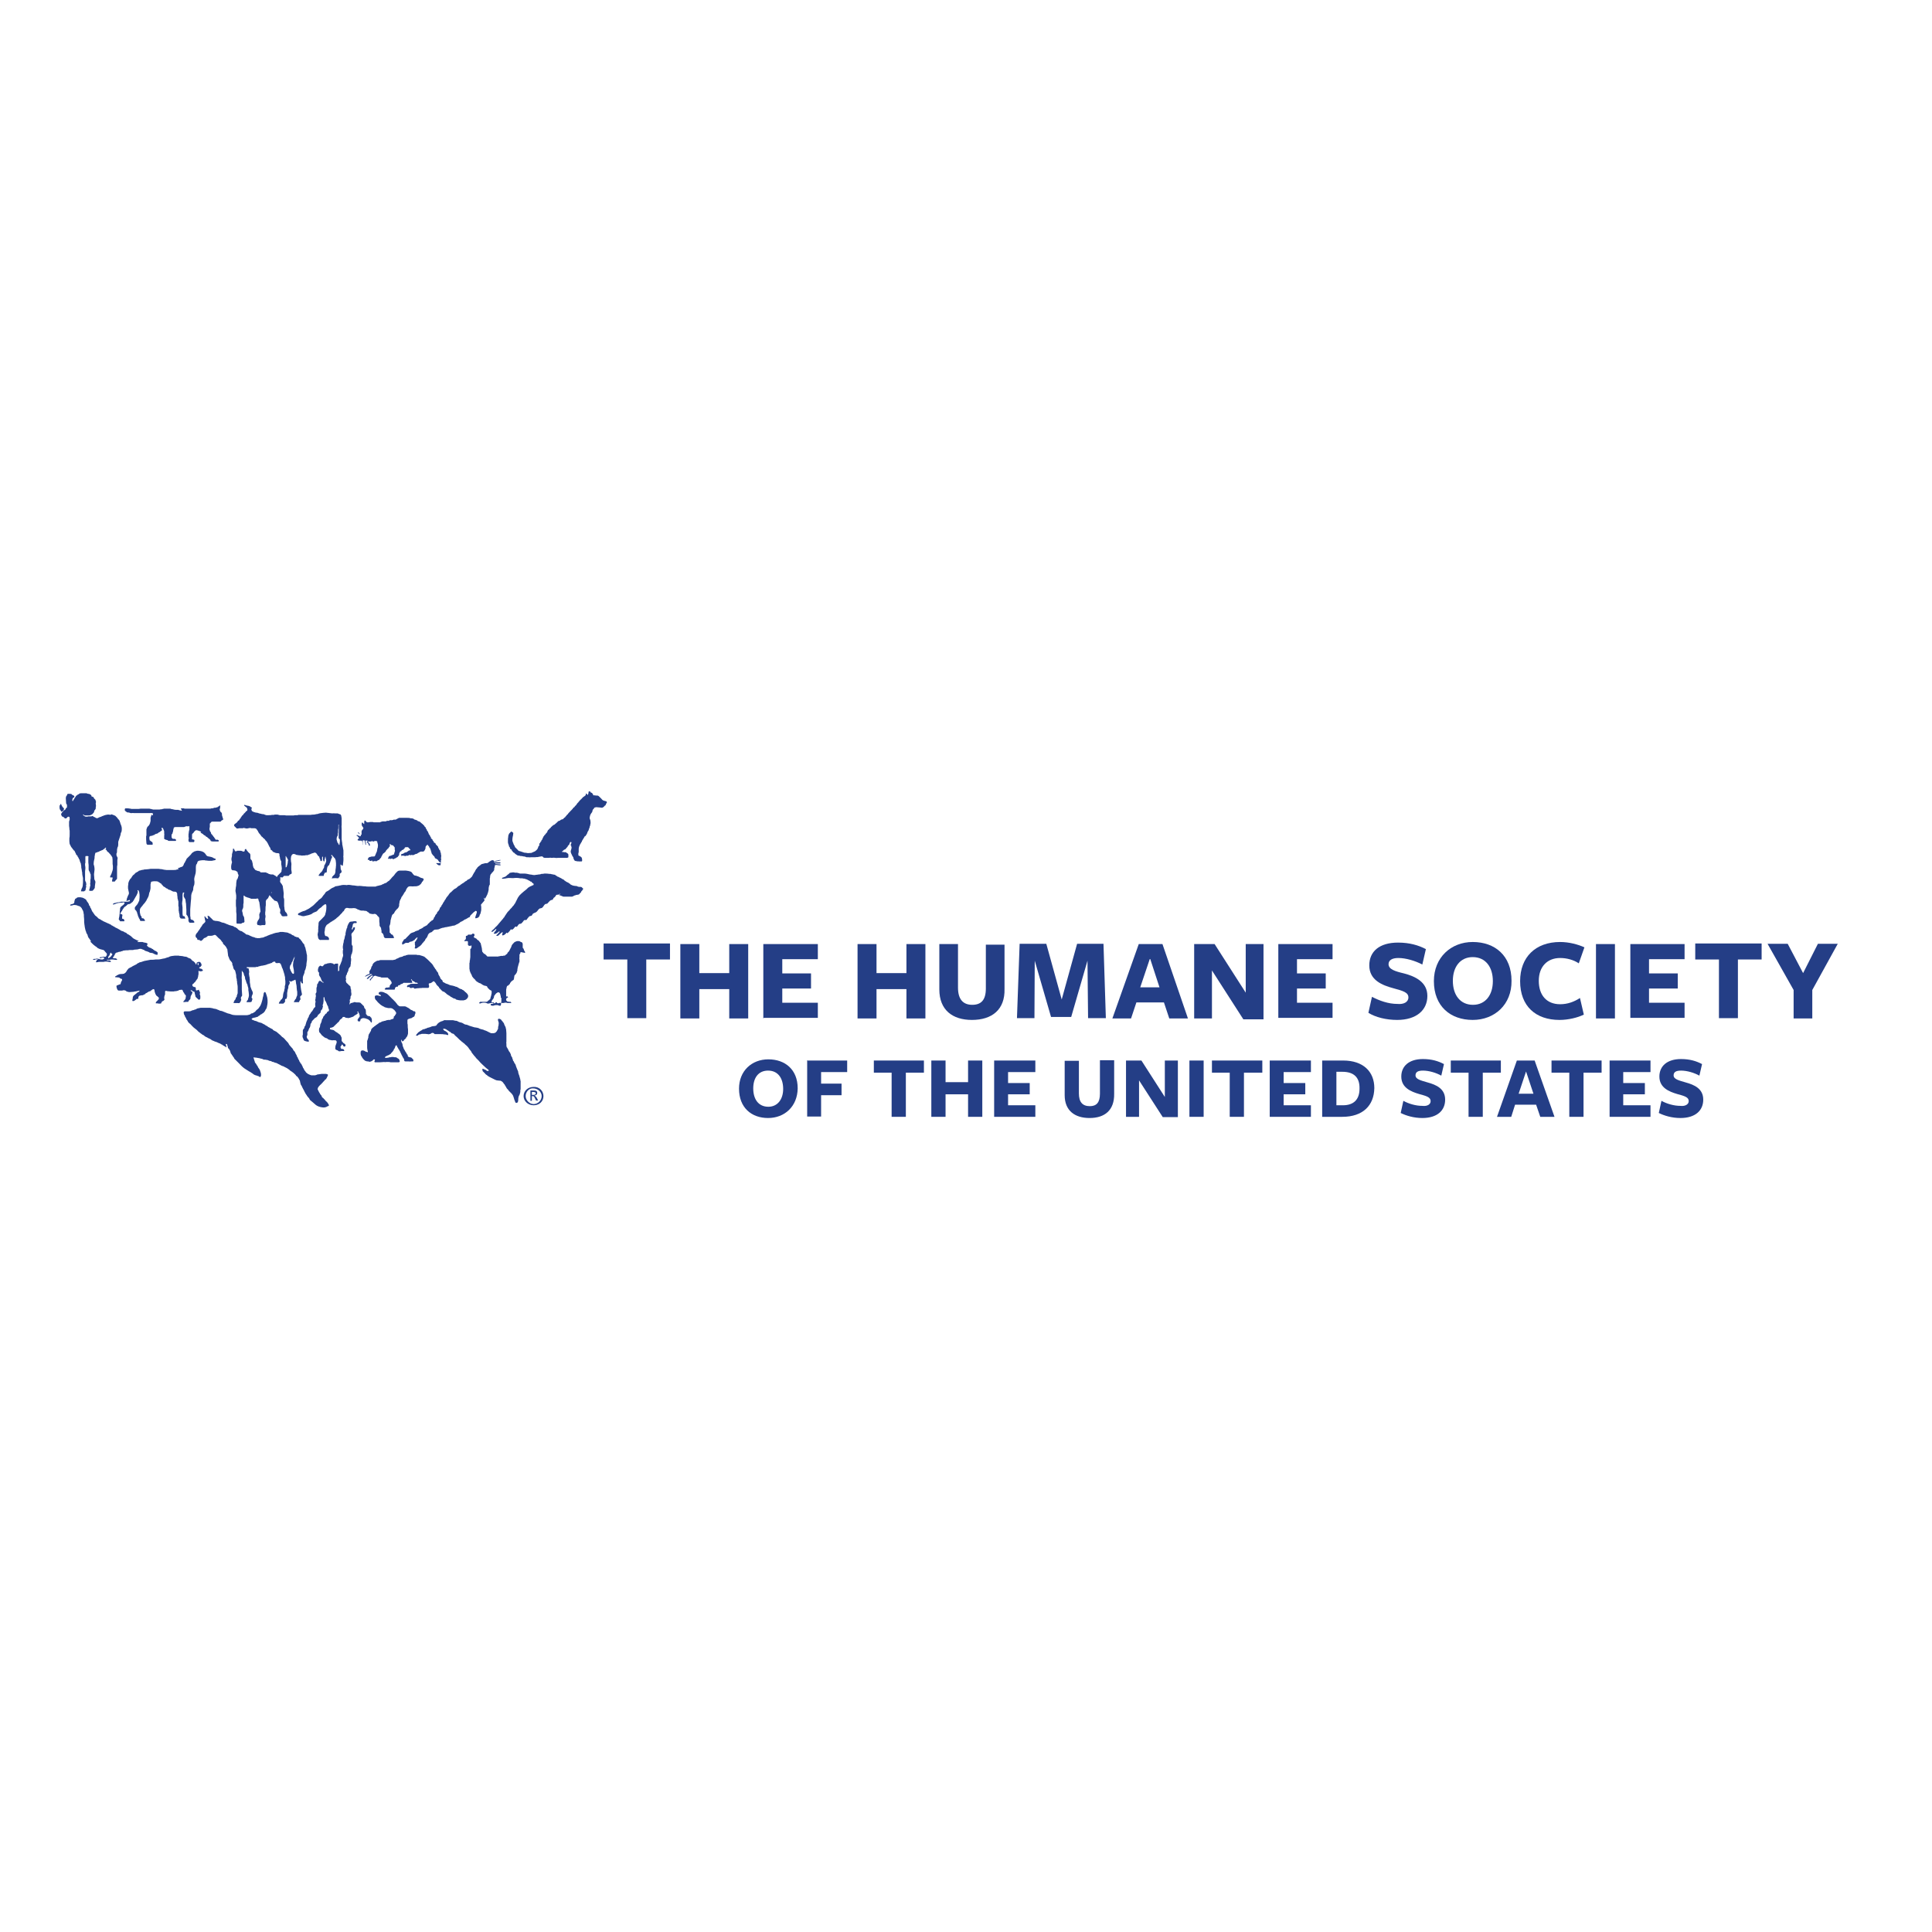 <svg enable-background="new 0 0 652 652" height="316.228" viewBox="0 0 652 652" width="316.228" xmlns="http://www.w3.org/2000/svg"><g fill="#243e86"><path d="m259.2 377.3c-5.6 0-9.8-3.5-9.8-9.9 0-6 4.3-9.9 9.9-9.9s9.9 3.4 9.9 9.8c-.1 6.1-4.4 10-10 10zm0-16c-3.3 0-5 2.5-5 6 0 3.7 1.8 6.2 5.1 6.2 3.1 0 5-2.5 5-6 0-3.7-1.8-6.2-5.1-6.2z"/><path d="m272.3 357.9h13.6v3.9h-8.8v3.9h6.9v3.9h-6.9v7.2h-4.7v-19h-.1z"/><path d="m305.7 362v14.9h-4.8v-14.9h-6v-4.1h16.9v4.1z"/><path d="m326.7 376.9v-7.6h-7.6v7.6h-4.8v-19h4.8v7.3h7.6v-7.3h4.8v19z"/><path d="m335.5 376.9v-19h13.9v3.9h-9.2v3.7h7.3v3.8h-7.3v3.7h9.2v3.9z"/><path d="m367.7 377.3c-5 0-8.4-2.5-8.4-7.7v-11.6h4.8v11c0 2.9 1.2 4.3 3.7 4.3 2.2 0 3.4-1.2 3.4-4.2v-11.3h4.8v11.3c.1 5.6-3.2 8.2-8.3 8.2z"/><path d="m393.1 357.9h4.4v19.1h-5.1l-8-12.4v12.3h-4.4v-19h5.2l7.9 12.3z"/><path d="m401.4 376.9v-19h4.8v19z"/><path d="m419.8 362v14.9h-4.8v-14.9h-6v-4.1h17v4.1z"/><path d="m428.5 376.9v-19h13.9v3.9h-9.2v3.7h7.3v3.8h-7.3v3.7h9.2v3.9z"/><path d="m453 376.9c-.1 0-6.8 0-6.8 0v-19h7.1c6.7 0 10.5 3.7 10.5 9.3-.1 5.9-3.9 9.7-10.8 9.7zm0-15.2h-2v11.3h2.2c3.5 0 5.6-1.8 5.6-5.6.1-3.8-1.9-5.7-5.8-5.7z"/><path d="m482.8 371.6c0-1.3-1.3-1.7-3.9-2.4-2.7-.8-6-2.1-6-5.9 0-3.5 2.6-5.9 7.3-5.9 3 0 5.2.7 7.1 1.7l-.9 3.9c-1.8-1-4.2-1.7-6.2-1.7-1.7 0-2.5.5-2.5 1.6 0 1.3 1.7 1.7 4.1 2.4 2.9.8 5.9 2.1 5.9 5.8s-2.7 6.2-7.7 6.2c-2.9 0-5.5-.8-7.3-1.7l.9-4.1c1.8 1 4.2 1.7 6.4 1.7 1.7.2 2.8-.5 2.8-1.6z"/><path d="m500.4 362v14.9h-4.8v-14.9h-6v-4.1h16.9v4.1z"/><path d="m524.6 376.9h-4.8l-1.4-4.1h-7.1l-1.3 4.1h-4.8l6.7-19h6zm-9.6-15.3-2.5 7.5h5z"/><path d="m534.4 362v14.9h-4.8v-14.9h-6v-4.1h16.9v4.1z"/><path d="m543.2 376.9v-19h13.8v3.9h-9.2v3.7h7.3v3.8h-7.3v3.7h9.2v3.9z"/><path d="m569.9 371.6c0-1.3-1.3-1.7-3.9-2.4-2.7-.8-6-2.1-6-5.9 0-3.5 2.6-5.9 7.3-5.9 3 0 5.2.7 7.1 1.7l-.9 3.9c-1.8-1-4.2-1.7-6.2-1.7-1.7 0-2.5.5-2.5 1.6 0 1.3 1.7 1.7 4.1 2.4 2.9.8 5.9 2.1 5.9 5.8s-2.7 6.2-7.7 6.2c-2.9 0-5.5-.8-7.3-1.7l.9-4.1c1.8 1 4.2 1.7 6.4 1.7 1.6.2 2.8-.5 2.8-1.6z"/><path d="m218.1 323.8v19.8h-6.4v-19.8h-8v-5.4h22.4v5.4z"/><path d="m246.1 343.7v-9.9h-10.1v9.9h-6.4v-25.1h6.4v9.8h10.1v-9.8h6.4v25.1z"/><path d="m257.6 343.7v-25.1h18.4v5.1h-12v4.8h9.7v5.1h-9.7v4.8h12v5.1h-18.3v.2z"/><path d="m305.9 343.7v-9.9h-10.1v9.9h-6.4v-25.1h6.4v9.8h10.1v-9.8h6.4v25.1z"/><path d="m328 344.2c-6.5 0-11-3.3-11-10.3v-15.3h6.3v14.7c0 3.8 1.6 5.8 4.8 5.8 3 0 4.6-1.6 4.6-5.5v-14.8h6.3v14.9c.2 7-4.2 10.5-11 10.5z"/><path d="m367 324.2-5.5 19h-6.8l-5.5-19-.1 19.4h-5.9l.9-25.1h9l5.2 18.8 5.2-18.8h8.9l.8 25.1h-6z"/><path d="m400.9 343.7h-6.3l-1.8-5.4h-9.3l-1.8 5.4h-6.3l8.9-25.1h8zm-12.8-20.3-3.3 9.8h6.5z"/><path d="m420.4 318.6h6v25.4h-6.8l-10.6-16.5v16.2h-6v-25.1h6.9l10.5 16.4z"/><path d="m431.4 343.7v-25.1h18.3v5.1h-12v4.8h9.7v5.1h-9.7v4.8h12v5.1h-18.3z"/><path d="m475.3 336.6c0-1.7-1.8-2.2-5.1-3.1-3.7-1-8.1-2.7-8.1-7.7 0-4.7 3.4-7.7 9.7-7.7 3.9 0 6.9.9 9.4 2.2l-1.2 5.2c-2.5-1.3-5.6-2.2-8.1-2.2-2.2 0-3.3.8-3.3 2.1 0 1.7 2.2 2.4 5.2 3.1 3.8 1 7.9 2.9 7.9 7.6 0 4.8-3.7 8.1-10.2 8.1-3.7 0-7.3-.9-9.7-2.4l1.2-5.4c2.5 1.3 5.5 2.4 8.6 2.4 2.1.2 3.7-.6 3.7-2.2z"/><path d="m497 344.2c-7.5 0-13.1-4.6-13.1-13.1 0-8 5.8-13.2 13.1-13.2 7.5 0 13.1 4.6 13.1 13.1.1 8-5.7 13.2-13.1 13.2zm0-21.2c-4.2 0-6.7 3.3-6.7 8 0 4.8 2.5 8.1 6.8 8.1 4.2 0 6.7-3.3 6.7-8 0-4.8-2.5-8.1-6.8-8.1z"/><path d="m532.8 325.1c-1.8-1.2-4.1-1.8-6.3-1.8-4.3 0-7.2 2.9-7.2 7.7s2.6 7.9 7.2 7.9c2.5 0 4.7-.8 6.7-2.1l1.3 5.6c-2 1-5.2 1.8-8.2 1.8-8 0-13.3-4.6-13.3-13.1 0-8.1 5.2-13.2 13.5-13.2 3 0 6 .8 8.2 1.8z"/><path d="m538.6 343.7v-25.1h6.4v25.1z"/><path d="m550.2 343.7v-25.1h18.3v5.1h-12v4.8h9.7v5.1h-9.7v4.8h12v5.1h-18.3z"/><path d="m586.5 323.8v19.8h-6.4v-19.8h-8v-5.4h22.4v5.4z"/><path d="m611.6 334.1v9.6h-6.3v-9.6l-8.8-15.6h6.8l5.2 9.9 5-9.9h6.7z"/><path d="m91 301.8c-.1.1-.1.1 0 0-.1.1 0 .1 0 .3 0 0 0 .1.1.1v.1l.3.3c.1.1.3.3.4.5.3.3.5.4.8.8.1 0 .1.1.3.1s.1.1.3.1c.1 0 .1.1.3.1.1 0 .1.1.1.1.1.3.1.3.3.5 0 .1 0 .4.1.4 0 .1 0 .1.1.3v.1c0 .1 0 .3.1.4 0 .1.1.3.1.4.1.1.3.4.3.7s0 .5-.1.9c0 .3.3.4.4.7.1.1.1.5.5.5.3.1.5 0 .8 0 .5 0 .7 0 .8-.1 0-.1 0-.1 0-.1 0-.3-.1-.3-.1-.5-.1-.1-.1-.1-.1-.3-.1 0-.1-.1-.1-.1l-.1-.1-.1-.1s0 0-.1-.1c0 0 0-.1-.1-.1 0-.1-.1-.1-.1-.3 0 0 0-.1-.1-.1 0-.3-.1-.4-.1-.7-.1-.3 0-.1 0-.3-.1-.3-.1-.4-.1-.7 0 0 0-.3 0-.4 0-.3 0-.4 0-.7 0-.1 0-.1 0-.3s0-.3 0-.3c0-.1 0-.1 0-.3s-.1-.4-.1-.5c-.1-.1-.1-.3-.1-.4s0-.1 0-.3c0-.5.1-.9 0-1.3 0-.3-.1-.5-.1-.8s-.1-.4-.1-.7-.1-.4-.1-.7c-.1-.1-.3-.4-.3-.5-.1-.1-.3-.4-.4-.5-.1 0-.1-.1-.1-.3 0 0 0-.1-.1-.1v-.1c.1-.3.1-.4.1-.7 0-.1 0-.1 0-.3s0-.3-.1-.4-.1-.1-.3-.3c-.1 0-.3.1-.4.1s-.3.1-.4.1-.4-.3-.5-.4c-.1 0-.1-.1-.3-.1 0 0-.1 0-.1-.1l-.1-.1c-.1 0-.3-.1-.4-.1h-.1c-.1 0-.1 0-.3 0h-.1-.1c-.1 0-.1 0-.3-.1-.3 0-.5-.1-.7-.3-.3-.1-.4-.1-.7-.3-.1 0-.1 0-.3 0 0 0 0 0-.1 0h-.1s-.1 0-.3 0-.3 0-.4 0-.3 0-.4 0h-.1c-.1 0-.1 0-.1-.1-.1 0-.1 0-.1-.1l-.1-.1c-.1 0-.1-.1-.3-.1-.3-.1-.7-.1-.9-.3 0 0-.3 0-.3-.1l-.1-.1c-.1-.1-.3-.3-.3-.4-.1-.1-.3-.3-.3-.4s-.1-.3-.1-.4-.1-.3-.1-.4c0-.3 0-.5-.1-.7 0-.1-.1-.3-.1-.5 0 0 0-.1-.1-.1v-.1c0-.1-.1-.3-.3-.4 0 0 0 0-.1-.1 0-.1 0-.1-.1-.3 0-.3 0-.4 0-.7s0-.7-.1-.8-.1-.3-.3-.3c0-.1-.1-.1-.3-.3-.1-.1-.3-.4-.4-.5s-.3-.3-.3-.5c0 0 0-.1-.1-.1s-.1 0-.3.1c0 0 0 .1-.1.1v.1.1.1c0 .1-.1.1-.1.3-.1 0-.3.1-.4.1-.3-.1-.5-.3-1-.3-.1 0-.3 0-.5 0-.1 0-.4 0-.5 0s-.1 0-.1.1c-.1 0-.1 0-.1 0-.1 0-.3.1-.4.1-.3 0-.3-.4-.4-.5 0-.1-.1-.1-.1-.3 0 0-.1-.1-.3-.1 0 0-.1 0-.1.1v.1.1.3s0 .3-.1.4c0 .1 0 .3-.1.4 0 .1-.1.3-.1.4s-.1.3 0 .5c0 .1-.1.4-.1.5s-.1.4-.1.5v.4s0 .3.1.4c0 .1 0 .3.1.4 0 .1-.1.3-.1.4s-.1.3-.1.4c-.1.3-.1.7-.1.9s0 .5.1.8c.1.1.3.3.4.3s.3 0 .4 0 .3.1.4.1h.1.3.1-.8.1.3c.3.1.4.3.7.4.1.3.1.1.1.4.1.3.1.4.3.7 0 .3-.1.4-.1.5s-.1.1-.1.3 0 .1-.1.3c0 .1-.1.3-.3.5 0 .1-.1.3-.1.5-.1.4-.1.9-.1 1.3 0 .3-.1.4-.1.7-.1.1 0 .4-.1.7-.1.5 0 1 .1 1.4 0 .3.1.4.1.7v.3s0 .1 0 .3 0 .8-.1.9v.3.4.7c0 .4 0 .9.1 1.3v.4.5.4c0 .3.1.5.1.8v1.3.3.3.7.3s.1.3.1.3h.3.3.4s.1.1.4 0c.1 0 .4-.1.5-.3h.4s.1-.1.3-.3v-.1c0-.4-.1-.9-.1-1.2 0-.4-.3-.7-.4-.9-.1-.5-.1-.9-.3-1.4 0 0 0 0 0-.1 0-.4.1-.5.3-.9.1-.3.1-.5.1-.9 0-.1 0-.3 0-.5.1-.1 0-.3.1-.4 0-.1 0-.3 0-.5 0-.1 0-.3 0-.5s0-.4 0-.7c0-.1 0-.1 0-.5 0-.1 0-.3 0-.3.1 0 .1.1.3.1 0 .1.1.1.3.3.1 0 .1.1.3.1.1 0 .1.1.3.1 0 .1.1.1.3.1.1 0 .1.1.3.1.1.1.5.1.7.3h.9.4s.3 0 .4 0 .3 0 .3-.1c.1 0 .3 0 .4.1s.1.1.1.3c.1.3.1.5.3.8 0 .3.1.5.1.7 0 .3.1.5.1.8s.1.5.1.8.1.5.1.8c0 .1 0 .3-.1.3-.1.1-.1.4-.3.7v.4c0 .3.1.7 0 .9 0 .1 0 .1-.1.3s-.1.3-.3.4c0 0-.1.1-.1.3 0 0 0 .1-.1.1 0 .1 0 .1-.1.3-.1.3-.1.7.1.9 0 0 .1 0 .1.1h.3c.1 0 .3.1.4.1.3 0 .5 0 .7-.1h.3.1.1.3c.1 0 .3 0 .3-.1.1-.1.1-.3.1-.4 0-.4 0-.8-.1-1.2 0-.1 0-.3 0-.5s.1-.4.1-.5c0-.3 0-.7-.1-.8 0-.3 0-.5 0-.8.1-.4.1-.8.1-1.2s0-.8.1-1.2c0-.5 0-1 0-1.4 0-.1.1-.1.1-.3.1-.1.3-.4.5-.5.1-.1.3-.4.4-.7s.4-.7.5-.9l.1-.1c.1-.1.3-.4.3-.4l.1-.1c.1 0 .1 0 .1.1-.6.3-.8.5-.8.6z"/><path d="m62.5 279c-.1 0-.3 0-.3.1-.1 0-.1 0-.1 0h-.1-.1c-.1 0-.1 0-.3 0-.1 0-.3 0-.5 0s-.1 0-.3 0h-.1c-.1 0-.3 0-.3 0-.1 0-.3 0-.4 0h-.1c-.1 0-.1 0-.3 0-.1 0-.3 0-.4 0h-.1c-.1 0-.1.1-.3.1l-.1.1s0 .1-.1.1v.3l-.1.1s-.1.7-.1.8c0 0-.1.1-.1.3 0 .1-.1.1-.1.3v.1s0 .1-.1.1c0 0 0 0-.1.1 0 .1-.1.1-.1.3s0 .1 0 .3 0 .1 0 .3v.1.1s0 0 .1.1v.1l.1.1.1.1.1.1h.1.4.1s.1 0 .3.1c0 0 .1 0 .1.1s0 .1.1.1v.1.1.1s0 0-.1.1h-.3-.1-.1c-.1 0-.3 0-.3 0h-.1-.1-.1c-.1 0-.1 0-.3 0-.1 0-.1 0-.3 0-.1 0-.1 0-.3 0h-.1-.2c-.1 0-.1-.1-.3-.1 0 0-.1 0-.1-.1 0 0-.1 0-.1-.1 0 0 0 0-.1 0 0 0 0 0-.1 0-.1-.1-.3-.1-.3-.1-.1 0-.1 0-.1 0s-.1 0-.1-.1c-.1 0-.1-.1-.3-.1l-.1-.1s0 0 0-.1v-.1c0-.1 0-.3 0-.4s0-.3 0-.4c0-.3.1-.5 0-.8 0-.1 0-.3 0-.4v.1-.1-.1-.1c0-.1 0-.3-.1-.4v-.1l-.1-.1c-.1-.3 0-.1-.1-.3 0-.1-.1-.3-.3-.4-.1-.1-.3 0-.3.1s.1.3.1.3l.1.3v.1c-.1.1-.3.1-.4.3-.1.1-.3.1-.4.3-.1 0-.1.1-.3.1 0 0-.1 0-.1.1 0 0-.1 0-.1.1s-.1 0-.1.1c-.1 0-.1.1-.3.1-.1 0-.1.1-.3.1s-.1.1-.3.1-.1 0-.1.1-.1 0-.1.1c-.1 0-.1.1-.3.1 0 0-.1.1-.3.1 0 0-.1 0-.1.1h-.1c-.1 0-.1.1-.3.1-.1 0-.1 0-.3 0 0 0-.1 0-.1.1-.1 0-.3.1-.3.3s0 .1 0 .3 0 .1 0 .3.1.3.1.4v.1s0 0 .1.1h.1l.3.3h.1c.1 0 .1.1.3.3 0 .1 0 .1.1.1v.3s0 .1 0 .3c0 0 0 .1-.1.1h-.1-.1-.2s0 0-.1 0c-.1 0-.3 0-.4 0 0 0 0 0-.1 0s-.1 0-.1 0c-.1 0-.3 0-.3 0h-.1s0 0-.1 0c0 0 0 0-.1 0 0 0 0-.1-.1-.1 0 0 0-.1-.1-.1 0-.1-.1-.1-.1-.3-.1-1-.1-1.2-.1-1.3v-.1-.2s0 0 0-.1v-.1-.1-.1c0-.1 0-.1 0-.3s0-.1.1-.3v-.1-.1c0-.1 0-.1 0-.3 0-.1 0-.1 0-.3s0-.3 0-.5c0-.1 0-.3 0-.5v-.2-.1s.1-.1.1-.3c0 0 .1-.1.1-.3l.1-.1s0 0 0-.1.1 0 .1-.1c.1 0 .1-.1.1-.1 0-.1.1-.1.1-.1.1-.1.1-.1.3-.3 0 0 0 0 0-.1l.1-.1s0-.1.1-.1v-.1-.1s0-.1.1-.1c0-.1.1-.4.1-.5s.1-.1.1-.4c0 0 0-.1 0-.3v-.1c0-.1 0 0 0-.1s0-.1 0-.1v-.1-.1c0-.1 0-.4.1-.5 0-.1.1-.3.1-.4s.1-.1.1-.3v-.1c.4.4.4.3.4.3 0-.1.1-.1.1-.3s0-.1 0-.3v-.1c-.1 0-.3-.1-.5-.1-.1 0-.1-.1-.3 0h-.1s0 0-.1 0c0 0-.1 0-.3 0h-.1c-.1 0-.1 0-.1 0-.1 0-.1 0-.1 0-.1 0-.3 0-.3 0-.1 0-.1 0-.3 0-.1 0-.3 0-.4 0s-.3 0-.4 0-.3 0-.4 0-.3 0-.4 0-.1 0-.3 0c-.1 0-.3 0-.4 0-.3 0-.4 0-.7 0-.1 0-.1 0-.3 0 0 0-.1 0-.3 0-.1 0-.3 0-.3 0h-.1s0 0-.1 0h-.1-.1c-.1 0-.4-.1-.5 0-.1 0-.3 0-.4 0h-.1c-.1 0-.1 0-.3-.1-.1 0-.3-.1-.4-.1 0 0 0 0-.1 0 0 0 0 0-.1 0h-.1c-.1 0-.3-.1-.3-.1-.1 0-.1 0-.1-.1 0 0-.1 0-.1-.1h-.1s-.1 0-.1-.1c-.1-.1-.1-.1-.3-.3 0-.1 0-.3 0-.4s0 0 0-.1c0 0 0 0 .1-.1l.1-.1h.3.4.1.1c.3 0 .4.1.7.1.1 0 .3 0 .4.1h.1.5.3.3.7.5c.3 0 .5-.1.8-.1h.3s.3 0 .3 0 .1 0 .3 0h.3.1.1.4.5.3.3c.1 0 .3.1.4.1s.3 0 .4.1c.1 0 .3 0 .4.1h.7.3.3.1s.1 0 .3 0h.5s.5-.1.7-.1c.1 0 .3 0 .4-.1.1 0 .3 0 .4-.1h.3.1.1.3.4.7c.1 0 .4 0 .5.1.1 0 .3.1.5.1.1 0 .3 0 .4.1.1 0 .4.1.7.1h.3.4c.1 0 .3 0 .4.1.1 0 .3.1.4.1s.3 0 .4.1h.1.1c-.5-.9-.4-.9-.3-.8h.4.4c.1 0 .3 0 .3.1h.5.3.1.1.3.3.3.3s.3 0 .5 0h.3.3s.4 0 .5 0h.3.3.5.8.1.5.3.3.4.1.4.1.1.1.1.1.1.1.1c.3 0 .4 0 .5-.1h.1.1c.3 0 .4 0 .5-.1.1 0 .1 0 .3-.1h.1.3s.3-.1.3-.1c.1 0 .3-.1.4-.1 0 0 .1 0 .1-.1.1 0 .1 0 .1-.1.1 0 .1-.1.3-.1 0 0 .1 0 .1-.1 0 0 .1 0 .1-.1l.1-.1h.1s.1.1 0 .1v.1.3.1.1c0 .1 0 .1-.1.3v.1.1.1s0 .1-.1.1v.1s0 .1.1.1v.1s.1.1.1.3c0 0 0 .1.1.1 0 0 0 .1.1.1 0 .1.1.1.3.3 0 .1 0 .1.1.3v.3.1.1s0 .1.1.3c0 .1.1.3.1.4.1.1.1.3.1.3s0 .1.1.3v.1.1s0 .1-.1.1c0 0 0 0-.1 0 0 .1-.1 0-.1.1 0 0-.1 0-.1.1 0 0 0 0-.1 0 0 0-.1 0-.1.1l-.1.1c0 .1-.1.1-.1.1-.1.1-.1.1-.3.1 0 0 0 0-.1 0s-.3 0-.3 0 0 0-.1 0c0 0 0 0-.1 0s-.3 0-.4 0-.1 0-.4 0c-.1 0-.3 0-.4 0-.1 0-.1 0-.3 0h-.1-.1c-.1 0-.1 0-.3 0-.1 0-.1 0-.3.1l-.1.1s0 .1-.1.1c0 .1-.1.3-.3.3v.1.1.1.1.4s0 .3 0 .4c0 0 0 .1-.1.3v.3s0 .1 0 .3.1.1.1.3.1.1.1.3c.1.1.3.3.3.5v.1c0 .1.1.3.3.4l.1.1v.1s0 0 .1.1c0 0 0 0 .1.1s0 0 .1.1.1.3.3.4c.1.1.1.3.3.4 0 0 0 .1.1.1v.1.1l.1.1s.1 0 .1.1h.1.1.3.1.1l.1.1h.1s0 .1.1.1v.3l-.1.1h-.1c-.1 0-.3 0-.4 0s-.1 0-.3 0c-.1 0-.3 0-.5 0-.1 0-.3 0-.4 0s-.1 0-.3 0c-.1 0-.3-.1-.3-.1s0 0-.1 0c0 0 0 0-.1 0l-.1-.1c0-.1-.1-.1-.1-.3 0 0 0-.1-.1-.1l-.1-.1c-.1-.1-.3-.3-.5-.4l-.1-.1s-.1 0-.1-.1c0 0-.1 0-.1-.1 0 0-.1 0-.1-.1-.1 0-.1-.1-.3-.1l-.1-.1-.1-.1-.1-.1-.1-.1c-.1-.1-.1-.1-.3-.1l-.1-.1s-.1 0-.1-.1c0 0-.1 0-.1-.1 0 0-.1 0-.1-.1-.1 0-.1-.1-.1-.1-.1 0-.1-.1-.3-.1l-.1-.1-.1-.1s0 0-.1 0c0-.1-.1-.1-.1-.1l-.1-.1c.4-.1.3-.1.1-.3 0 0-.1 0-.3-.1-.1 0-.1-.1-.3-.1 0 0-.1-.1-.3-.1 0 0-.1 0-.3-.1-.1 0-.1 0-.1 0h-.1-.1c-.1 0-.3.1-.3.1l-.1.1-.1.1s0 .1-.1.1l-.1.1s0 .1-.1.1v.1s0 .1-.1.1c0 0 0 .1-.1.1 0 0 0 .1-.1.1l-.1.1c0 .1-.1.1-.1.1s-.1.1-.1.3v.1.1.1.1.3.3.1.1c0 .1-.1.1 0 .3 0 0 0 .1.1.1h.1.1s.1 0 .3.1h.1l.1.3v.1s0 .1-.1.3c0 0 0 0-.1.1h-.1-.1-.1-.1-.1s0 0-.1 0c0 0 0 0-.1 0h-.1s-.1 0-.3 0h-.1s0 0-.1 0c0 0 0 0-.1 0 0 0 0 0-.1 0l-.1-.1c-.1 0-.1-.1-.1-.1s0 0-.1-.1c0 0 0 0 0-.1 0 0 0 0 0-.1 0-.1 0-.1 0-.3v-.1c0-.1 0-.3.1-.4v.3-.1c0-.1 0-.1 0-.1v-.1c0-.1 0-.1-.1-.3 0-.1 0-.3 0-.4 0-.1 0-.3 0-.4v-.1c0-.1 0-.1 0-.1l.1-.7v-.1c0-.1 0-.3.1-.4 0-.1 0-.3.1-.4v-.1-.9-.1c0-.1-.1-.1-.1-.1h-.1v.1c-1.1-.1-1.1 0-1.2.1z"/><path d="m168.1 343.9c.1 0 .1-.1.3-.1s.3.1.4.1c.1.1.1.1.4.3.1.1.1.3.3.4s.1.3.3.4c.3.3.3.5.4.8s.3.5.4.8c.1.1 0 .3.1.4 0 .1.1.3.1.4 0 .4.1.8.1 1.3v.7.7s0 .4 0 .7 0 .4 0 .7-.1.4 0 .7v.7c0 .1.1.4.1.5.1.1.3.3.3.5.3.3.3.7.5.9s.5.7.5.9c.1 0 .1.1.1.3s.1.1.1.3c.1.1.1.3.3.5 0 .1.1.1.1.3s0 .1.1.3c0 .1.1.1.1.3s.1.4.3.5c0 .1 0 .1.1.3s.1.3.3.5.3.7.4 1 .3.7.4 1 .3.5.3.9c0 .1 0 .3.1.4 0 .1.1.3.1.3v.1s0 .1.1.1v.1c.1.4.3 1 .4 1.4 0 .1 0 .4.1.5v.3s0 .1 0 .3 0 .4 0 .5v.3.1.4.1.1.5s0 .4-.1.5v.3s0 .1 0 .3-.1.3-.1.4-.1.3-.1.4c-.1.3-.3.5-.4.9s-.1.7-.1 1-.1.8-.3.9c-.1.1-.3.1-.4.1s-.3-.1-.3-.3c-.1-.1-.1-.4-.3-.7 0-.1-.1-.3-.1-.4s-.1-.1-.1-.3c-.1-.1 0-.3-.1-.3 0-.1-.1-.1-.1-.3-.1-.3-.3-.5-.5-.8-.1-.1-.3-.3-.4-.4s-.3-.3-.5-.5l-.1-.1s0 0-.1-.1c0 0 0 0 0-.1-.1-.1-.1-.1-.3-.3s-.3-.3-.5-.7c-.1-.3-.3-.4-.4-.7s-.4-.4-.5-.7c-.3-.4-.4-.5-.8-.7-.1-.1-.4-.1-.5-.1-.3 0-.7-.1-.9-.1-.1 0-.1 0-.3-.1 0 0-.1 0-.3-.1-.3-.1-.5-.3-.8-.4s-.5-.3-.8-.4-.5-.3-.7-.4c-.3-.1-.4-.4-.7-.5-.1-.1-.4-.3-.4-.4-.1-.1-.3-.3-.4-.4s-.3-.3-.4-.4c0-.1-.1-.3-.1-.4s0-.3 0-.4c.1-.1.5.1.9.3.3.1.4.1.5.3s.3.1.4.1h.3c.1-.1 0-.3-.1-.4-.4-.3-.7-.5-1-.8-.8-.8-1.6-1.4-2.2-2.2-.1-.1-.4-.4-.5-.5s-.4-.4-.5-.5c-.1-.3-.3-.4-.4-.5s-.3-.4-.4-.5c-.3-.4-.7-.8-.8-1.2-.3-.4-.7-.8-.9-1.2-.3-.4-.7-.8-1-1-.1-.1-.4-.4-.5-.5-.3-.1-.4-.4-.7-.5-.3-.3-.4-.4-.8-.7-.1-.1-.3-.3-.4-.4s-.3-.3-.4-.4c-.3-.3-.5-.4-.8-.7-.1-.3-.3-.3-.5-.5 0 0-.1-.1-.3-.1s-.1-.1-.3-.1c-.1-.1-.3-.3-.4-.4-.3-.1-.5-.3-.8-.5-.3-.1-.5-.4-.8-.5-.1 0-.3-.1-.4-.1s-.3-.1-.4 0c0 .1 0 .3.1.4s.1.1.4.3c.4.1.5.3.8.5.1.1.3.3.3.4.1.1.1.5 0 .5-.1.1-.4-.1-.5-.1-.3-.1-.4-.1-.7-.1-.4-.1-.8-.1-1.2-.1s-.8 0-1 0c-.1 0-.1 0-.3 0s-.1 0-.3 0-.4 0-.5 0c-.1 0-.1-.1-.1-.1-.1-.1-.3-.3-.4-.3-.4-.1-.7.1-.9.3-.1 0-.3.1-.4.1s-.3.1-.5 0c-.3 0-.7-.1-.9-.1-.1 0-.4 0-.5 0s-.3 0-.4 0-.4 0-.5.1c-.1 0-.3.1-.5.1-.1 0-.4.1-.5.3-.1 0-.1.1-.3.1s-.1.1-.3 0-.1-.1 0-.3.3-.3.4-.5l.4-.4c.3-.1.5-.4.8-.5s.3-.3.7-.4l.3-.1h.1.1s.1 0 .1-.1c.1 0 .3-.1.4-.1.3-.1.5-.3.8-.3.3-.1.5-.1.9-.3.5-.3 1.2-.1 1.7-.4.1-.1.3-.3.3-.4.4-.5.9-.8 1.4-1 .3-.1.5-.1.8-.3s.5-.1.8-.1h.4s.3 0 .4 0h.4.4s.3 0 .4 0h.4c.1 0 .3.1.4.1s.4.1.5.1h.1.1c.1 0 .1 0 .3.1.5.3.8.4 1.3.5.3 0 .7.3.9.4s.4.3.9.3c.5.1.9.4 1.4.5.4.1.9.3 1.3.4.3 0 .4.1.7.1.3.1.8.1.9.3.4.1.7.3 1 .3.3.1.5.1.8.3.5.1 1 .4 1.6.7.3.1.5.3.8.3h.4.1.1c.1 0 .3 0 .4-.1h.1c.1-.1.3-.1.4-.3s.1-.1.3-.3c.1-.4.4-.7.4-.9 0-.1 0-.3 0-.3 0-.1 0-.4.1-.5.1-.3 0-.4.1-.7 0-.1 0-.4 0-.5-.3-.9-.3-.9-.2-1.2z"/><path d="m20.5 271.3c.1-.1.1 0 .1 0 .1.1.1.3.1.3.1.3.3.5.4.7s.3.3.4.4c0 .1.1.1.1.3s-.1.1-.1.3c-.1.1-.1.3-.3.3-.1.1-.1.3-.3.3-.3 0-.3-.1-.4-.3 0-.1-.1-.3-.3-.4 0-.1 0-.3-.1-.4 0-.1 0-.3 0-.4s0-.4 0-.5c.3-.3.3-.5.4-.6zm7.3 0c.1 0 .3-.1.4-.1s.3-.1.5-.1c.1 0 .1 0 .3.1v.3c0 .3-.1.5-.1.7-.1 0-.1.3-.3.3 0 .1-.1.1-.1.3s.1.3.3.4c.1.1.3.1.4.1s.3-.3.4-.3c.1-.1.1-.3.3-.5 0-.3.1-.4.1-.7 0-.1 0-.3 0-.4s0-.3-.1-.4c0-.1-.1-.3-.3-.3-.1-.1-.1-.3-.3-.3s-.1-.1-.3-.1c-.1-.1-.4 0-.5 0-.4 0-.5.3-.5.4-.1 0-.1.1-.1.3-.2-.1-.2.1-.1.3-.1-.1 0-.1 0 0zm3.4 4.1h-.1s-.1.1-.3.1-.4 0-.4 0c-.3 0-.3 0-.3 0-.5 0-.4.1-.8.1-.1 0-.3 0-.4 0-.4-.1-.7-.4-.8-.5 0 0-.1 0-.1-.1 0 0 0-.1.1-.1h.1l.1.1c.1 0 .1.1.1.1s.1 0 .1.1h.1.3s.3 0 .3 0 .4 0 .5 0h.3c.3 0 .5-.1.5-.1s.1-.1.3-.1l.1-.1c.1-.1.3-.1.4-.3.3-.3.5-.5.5-.9.1-.3.4-.5.5-.8 0-.4 0-.5.1-.9 0-.4-.1-.7-.1-.9 0-.1.1-.3.1-.4s0-.3-.1-.4c0-.1-.1-.3-.1-.4-.1-.1-.3-.3-.3-.3s0-.1-.1-.1l-.1-.1-.1-.3c0-.1 0-.1-.1-.1 0 0-.1-.1-.3-.1 0-.1-.1-.1-.3-.1 0-.3-.1-.4-.1-.4-.1-.1-.1-.1-.3-.3-.1 0-.3-.1-.3-.1s-.1 0-.1-.1c-.1 0-.1 0-.3 0s-.3-.1-.4-.1-.1 0-.1-.1c-.1 0-.3 0-.3 0-.1 0-.1 0-.3 0s-.3 0-.4 0-.3 0-.4 0-.1 0-.3 0-.1 0-.3 0-.4.1-.5.1c-.1.1-.3.3-.4.3s-.3.1-.4.3c-.1 0-.3.1-.4.3-.1.3-.4.5-.5.8-.1.1-.1.3-.3.4 0 .1-.1.1-.1.3 0 .1-.1.1-.3.1 0 0-.1-.1 0-.1 0-.1 0-.1 0-.3s.1-.3.1-.4c.1-.1.1-.3.3-.3 0-.1.3-.1.3-.4 0-.1-.1-.3-.4-.4-.1 0-.1-.1-.3-.1-.1-.3-.4-.4-.8-.4-.1 0-.1 0-.3 0s-.1 0-.3 0-.1.1-.3.1c-.1.3-.1.4-.1.4-.1.1-.3.3-.3.4s-.1.4-.1.5c0 .7.1 1 .1 1.6 0 .3.1.4.3.7v.4.4s-.1.3-.3.3l-.1.1c0 .1-.1.4-.3.5 0 .1-.1.1-.3.1 0 .1-.1.1-.3.3 0 .1-.1.3-.3.4s-.1.3-.3.4c0 .1-.1.3-.1.4.1.3.3.5.4.7.1 0 .3 0 .4.1l.4.4c.1 0 .1.1.3.1.3 0 .4-.1.5-.3.1-.1.3-.3.5-.3.1 0 .3.1.3.1.1.1.1.5.1.8 0 .1 0 .3-.1.4 0 .1-.1.3-.1.4v.1.1 1.2c0 .3.1.5.1.8s0 .5.1.8v.7.7c0 .4 0 .8-.1 1.2v1c0 .3.1.7.1.9.1.3.3.5.4.8s.3.4.5.7c.1.3.4.4.5.7.1 0 .3.1.3.3.1.3.3.5.4.8s.1.4.3.5.3.3.3.5c.3.3.3.4.4.7.1.1.3.4.3.7.1.4.3.7.4 1 0 .3 0 .4.1.7 0 .4 0 .7.1 1 0 .1.1.3.1.5 0 .1 0 .4.1.5 0 .7.1 1.3.3 2.1v1.2.3c0 .5-.1.8-.1 1.2-.1.3-.1.5-.3.8s-.1.5-.3.9c0 .1.1.1.3.1s.1 0 .3 0h.5c.1-.1.3-.3.4-.3 0-.1.1-.1.1-.4 0-.1 0-.3.1-.4 0-.3.1-.5.1-.7-.1-.1-.1-.3-.1-.3s0-.1.1-.1c0-.1.1-.1 0-.3 0-.3-.1-.7-.3-.9 0-.1-.1-.3-.1-.4s0-.4 0-.5 0-.1 0-.3 0-.3 0-.4c0-.5 0-1.2 0-1.7 0-.4.1-.7.1-.9s0-.4 0-.5v-.1c-.1-.4-.1-.7-.1-1 0-.1 0-.3.1-.4 0-.5 0-1.2 0-1.8 0-.3 0-.4.1-.5h.8c.1.1.3.3.1.4v1.7c0 .3.1.7.1.9v1.4c0 .1 0 .3.1.5.1.1.1.3.3.5.1.3.1.5.3.8v.5s0 .3 0 .5c0 .3 0 .5-.1.8v.7s0 .4-.1.7c0 .1.1.3.1.4s-.1.3-.1.4-.1.3-.1.5-.4 1-.1 1c.4.1.8 0 1 0 .1 0 .3-.3.4-.4s.1-.1.3-.4l.1-.3c0-.1 0-.3 0-.4s.1-.5.1-.7c0-.3.1-.5.1-.7 0 0 0 0 0-.1-.1-.3-.1-.4-.3-.7-.1-.3-.1-.5-.1-.8-.1-.7-.1-1.2 0-1.7 0-.4.1-.7.1-.9 0-.7-.1-1.3-.3-1.8 0-.8.1-1.3.3-2.1 0-.3 0-.7.1-.9 0-.3 0-.4.1-.5 0-.3.1-.3.1-.4.3-.1.5-.1.8-.3.3 0 .4-.1.7-.3.3-.1.4-.1.7-.3.3 0 .3-.1.5-.3h.1l.1-.1c.1-.1.3-.1.3-.3 0 0 0-.1.1-.1.1-.1.3 0 .3.1s0 .1 0 .1l-.1.1s0 .1-.1.1 0 .1 0 .1c.1.1.1.1.1.1.3.1.3.4.4.5 0 .1.1.1.3.3s.3.1.3.3c.1 0 .1.1.3.3l.3.3c.1.1.1.3.3.4.1.1.1.3.3.5.1.5.1 1 .1 1.6v.7s.1.4.1.7v.7s0 .4-.1.7c-.1.4-.3.8-.4 1.2-.1.3-.3.5-.4.8 0 .1-.1.3 0 .4h.7l.1.1c0 .1 0 .4-.1.5 0 .3-.1.4-.1.7 0 .1.1.1.4.1h.5c.1-.1.3-.3.3-.4l.4-.4c0-.1.1-.1.1-.1 0-.1 0-.1 0-.3 0-.1 0-.4 0-.5s0-.1 0-.1c0-.1 0-.3 0-.4 0-.4 0-.7 0-1s0-.5 0-.8 0-.5 0-.8 0-.5.1-.8c0-.1 0-.1 0-.3 0 0 0 0 0-.1s0-.3 0-.4c0-.3 0-.5 0-.8s.1-.5.1-.8c-.1-.3-.3-.5-.4-.9 0-.1 0-.3 0-.4s0-.3.1-.3c.1-.3.1-.8.1-1.2.1-.5.1-.7.3-1 .1-.4.1-.5.1-.8s0-.5 0-.8c.1-.4.3-.8.4-1.2s.3-.8.4-1.2c0-.4.1-.7.3-1 .1-.3.1-.8.1-1 0-.3 0-.5-.1-.8 0-.1-.1-.3-.1-.4.1.4-.3-.7-.3-.7 0-.1 0-.3-.1-.3 0-.1-.1-.1-.1-.3s0-.3-.1-.3c-.1-.1-.3-.3-.3-.4-.1-.1-.3-.3-.4-.4 0 0 0 0 0-.1-.1-.1-.1-.1-.3-.3-.1-.1-.3-.3-.4-.4h-.1l-.1-.1c-.1 0-.1-.1-.3-.1-.1-.1-.4-.1-.7-.3-.5.3-.8.1-.9.1-.3 0-.4 0-.5 0-.4.1-.8.1-1.2.3-.4.1-.7.3-1 .4 0 0-.1.1-.3.1-.1 0-.1.1-.3.1-.1.1-.3.1-.5.3-.1 0-.4 0-.5 0-.4-.3-.7-.4-1-.5.1-.1 0-.1-.3-.2z"/><path d="m188.5 301.9s.1-.1.3-.1c.1-.1 0 0 .1-.1.1 0 .1-.1.1-.1s.1-.1.1.1c0 .1-.1.1-.1.1s-.1.1-.3.1v.1.1h.1s.3.1.3.1c.1 0 .3.1.3.1s.1.1.3.1c0 .1.1 0 .1.1.1 0 .3.1.4.1h.5 1.3.5.1.1.3c.1 0 .4-.1.7-.3s.5-.1.8-.3c.1 0 .4 0 .7-.1.1 0 .3-.1.4-.3.1-.1.1-.1.3-.3l.1-.1s0-.1.1-.1c0-.1.1-.3.1-.3l.3-.3s.1-.3.3-.4c0 0 0 0 0-.1v-.1s0-.1-.1-.1c-.1-.1-.3-.3-.4-.4s-.3-.1-.4-.1h-.1s0 0-.1 0-.1 0-.3 0c-.3-.1-.5-.1-.8-.3-.1 0-.1 0-.3 0-.3 0-.4-.1-.7-.1-.3-.1-.5-.1-.8-.3-.1 0-.3-.1-.4-.3-.1-.1-.3-.1-.4-.3-.3-.1-.5-.3-.8-.4-.1-.1-.3-.1-.4-.3-.1 0-.3-.1-.4-.3-.1-.1-.4-.3-.5-.3-.3-.1-.4-.3-.7-.4 0 0-.1 0-.1-.1h-.1s0 0-.1 0c-.1-.1-.4-.3-.5-.3-.3-.1-.4-.1-.5-.3-.1-.1-.4-.1-.5-.3s-.3-.1-.4-.1c-.1-.1-.3-.1-.4-.1s-.3-.1-.4-.1-.3 0-.4-.1c-.1 0-.3 0-.4 0-.5-.1-1-.1-1.7-.1-.3.1-.5.1-.8.1-.1 0-.3 0-.4.1-.1 0-.4.1-.5.1s-.5 0-.7.1c-.3 0-.5 0-.8.1-.4 0-.7 0-.9-.1-.3 0-.5-.1-.8-.1-.5-.1-1.2-.3-1.8-.3-.1 0-.3 0-.4 0h-.1-.1-.1c-.1 0-.1 0-.3 0h-.1c-.1 0-.1 0-.3 0s-.3 0-.3-.1c-.1 0-.3 0-.4-.1-.1 0-.3 0-.4-.1-.1 0-.1 0-.3 0 0 0-.1 0-.3 0s-.3 0-.4-.1c-.3 0-.4 0-.5 0s-.4.1-.7.1c-.3.1-.4.1-.5.3s-.3.3-.4.3c-.3.3-.5.5-.8.7s-.4.1-.7.3c-.1 0-.5.1-.5.3.1.3.4.1.7.1s.4 0 .7-.1c.3 0 .5-.1.7-.1h.7c.4 0 .9.1 1.3 0 .4 0 .9-.1 1.3 0 .3 0 .4 0 .7.1h.3.4c.3 0 .3.1.5.1.3 0 .4 0 .5.1.5.1.9.3 1.2.5.1.1.4.1.5.3 0 0 .1 0 .1.1h.1.1s.3.1.3.3l.5.4c.3.1 0 .4 0 .5-.3.1-.4.1-.7.3-.1 0-.1.1-.3.1-.4.3-.8.4-1 .7-.1.1-.3.3-.3.3-.1.1-.4.3-.5.4s-.4.3-.5.4c-.3.3-.5.4-.8.7s-.5.5-.7.7c-.1.3-.4.5-.5.8s-.3.5-.4.8-.3.5-.4.8c-.1.1-.1.3-.3.4-.1.3-.3.5-.5.7-.1.1-.3.3-.4.5 0 0 0 .1-.1.1-.1.1-.4.4-.5.5-.1.3-.5.5-.7.8-.1.1-.3.3-.3.4s-.3.3-.3.4c-.1.3-.4.5-.5.8-.1.1-.1.3-.3.4s-.1.3-.3.4c-.4.5-.8.9-1.2 1.4s-.8 1-1.3 1.4c-.3.4-.7.8-1 1-.1.1-.3.3-.3.4 0 .3.1.3.5 0 .1-.1.4-.3.5-.4.1 0 .1-.1.3-.3.1 0 .1-.1.3-.1.1.1 0 .1 0 .1-.1.1-.1.1-.1.3-.1.3-.4.4-.5.7-.1.1-.3.3-.3.4 0 0 .1.1.3.1s.1 0 .3 0 .1-.1.3-.1c.1-.1.3-.1.4-.3.1 0 .3-.1.4-.3.1 0 .1 0 .1-.1 0 0 .1-.1.1 0 .1 0 .1.3 0 .3 0 0 0 .1-.1.1 0 0 0 .1-.1.1 0 .1-.1.1-.3.3 0 .1-.1.3-.3.3-.1.1-.3.3-.1.4s.3 0 .4 0c.1-.1.3-.1.4-.3.4-.3 1-1 1.2-.9s0 .1 0 .3 0 .1-.1.3c0 .1-.1.3 0 .4s.3.1.4 0c.4-.1.8-.5 1-.8.1-.1.1 0 .3.1h.1c.1 0 .1 0 .1-.1 0 0 .1 0 .1-.1 0 0 .3-.3.4-.4s.4-.5.5-.7.1.3.4.1c.4 0 .8-.7 1-.9.3-.3.4 0 .5 0 .4-.1.5-.8 1-1 .1-.1.4 0 .5-.1.3-.1.5-.5.8-.8.1-.1.1-.3.4-.4s.4.1.7-.1c.1 0 .1-.1.1-.1 0-.1.1-.3.3-.4s.1-.4.3-.4c.1-.1.1-.1.3-.3.3-.1.3-.1.5-.1.4-.1.4-.5.7-.8.1-.1.7-.3.9-.4.7-.4.7-.9 1.3-1.3.3-.1.7-.1.9-.3.4-.3.5-.8 1-1.2.1 0 .4-.1.5-.1.3-.1.3-.1.4-.3.5-.5.8-1 1.4-1 .3-.1.3-.3.4-.4.1-.3.1-.3.3-.4s.3-.3.4-.4l.1-.1.1-.1s0-.1.1-.3z"/><path d="m139.1 331.1-.1-.1s-.1-.1-.3-.4c0-.1.1-.1.1-.1h.1s0 0 .1.1c0 .1.1.3.3.4l.1.1c.1 0 .1.1.3.1.1.1.3.1.3.3.1 0 .1.1.3.1s.1 0 .3 0c.1.1.5.1.4.3-.1.1-.3.1-.4.1s-.1 0-.3 0-.1 0-.3 0-.3 0-.4 0-.3 0-.4 0c-.4 0-.8 0-1 .3-.1 0-.3.1-.4.1-.1.1-.3.1-.4.3 0 .1-.1.3 0 .4s.3 0 .4 0h.4c0 .1.1.3.3.3.1.1.4 0 .5 0s.4-.1.5-.1.1.1.3.3c.3.1.4 0 .5 0 .4-.1.7-.1 1-.1.4-.1.8 0 1.2-.1h.8.5s.1 0 .3 0 .1 0 .3 0 .3-.1.4-.3c0-.1 0-.3 0-.5 0-.1-.1-.1-.1-.3 0 0 0-.1 0-.3 0 0 0-.1.1-.1.1-.1.1 0 .3-.1.1 0 .3 0 .4-.1s.5-.3.7-.5c.1 0 .1-.1.3 0 0 0 .1 0 .1.1.1.1.1.1.3.3 0 .1.3.3.4.7.1.1.3.3.4.4s.3.3.4.4c0 .1.1.1.1.3.1 0 .1.1.3.3.1 0 .1.1.3.3l.3.3s.3.3.4.3l.3.1s.3.1.4.3c.1 0 .4.3.5.4s.3.3.4.3c.1.1.3.1.4.3.1 0 .4.1.5.3s.4.1.5.3c.1 0 .5.3.5.3.1 0 .4.1.4.1.1 0 .4.1.5.3.1 0 .1.1.3.1s.3.1.4.1.5.1.7.1.3 0 .4 0h.4.4c.1 0 .1-.1.3-.1s.3-.1.3-.1c.1-.1.3-.1.4-.3.1 0 .1-.1.1-.1.1-.1.3-.3.3-.4.1-.3.1-.3.1-.5 0-.1-.1-.3-.1-.4-.1-.1-.3-.4-.3-.4-.1-.1-.4-.4-.4-.4s-.3-.1-.3-.3c-.3-.1-.1-.1-.5-.4-.1-.1-.4-.1-.5-.3-.1 0-.1-.1-.3-.1s-.1-.1-.3-.1c-.1-.1-.4-.1-.5-.3-.1-.1-.4-.1-.5-.3-.1 0-.4-.1-.4-.1-.1 0-.1 0-.3-.1-.1 0-.1-.1-.3-.1 0 0-.1 0-.3-.1-.1 0-.3-.1-.5-.1-.1 0-.3-.1-.5-.1-.4-.1-.8-.4-1.3-.5-.4-.1-.7-.4-1-.5-.1 0-.3-.1-.3-.3l-.1-.3c0-.1-.3-.3-.3-.3s-.4-.4-.4-.5c-.1-.3-.1-.4-.3-.7-.1-.1-.1-.1-.3-.5-.1-.1-.1-.3-.1-.4-.1-.3-.1-.3-.3-.5-.1-.1-.1-.1-.3-.4-.1-.1-.1-.4-.3-.5s-.1-.3-.3-.4c-.1-.3-.4-.5-.5-.8s-.3-.4-.5-.7c-.3-.3-.5-.5-.5-.5-.1-.1-.5-.5-.8-.8s-.5-.4-.8-.7c-.1-.1-.3-.1-.3-.3-.1 0-.7-.3-.8-.3-.1-.1-.3 0-.3-.1-.1 0-.3-.1-.4-.1l-.3-.1s-.1 0-.3 0h-.3c-.1-.1-.3 0-.4-.1-.1 0-.3 0-.4 0h-.4c-.3 0-.3 0-.5 0-.3 0-.5 0-.7 0s-.1 0-.3 0-.3 0-.4 0c-.4.1-.7.1-1 .3 0 0-.3.1-.3 0-.4.1-.5.3-.9.4-.1 0-.4.1-.5.1-.3.1-.7.3-.8.4-.3.1-.5.1-.8.4-.1 0-.3.1-.4.1s-.3 0-.4.1c-.1 0-.3 0-.4 0s-.5 0-.7 0-.1 0-.3 0-.1 0-.3 0-.3 0-.4 0-.4 0-.5 0c-.3 0-.4 0-.7 0-.1 0-.3 0-.4 0s-.1 0-.3 0-.1 0-.3 0-.3.1-.4.1c-.1.1-.3.1-.4.1-.4 0-.5.1-.8.3-.3.1-.7.5-.9.7 0 .1-.1.1-.1.3-.1 0-.1.1-.1.3-.1.1-.4.5-.4.7s-.1.1-.1.4c-.5.8-.7 1-.5 1.3 0 .1 0 .1.1.3-.1.1-.3.1-.4.3-.1.1-.3.1-.4.1-.1.1-.3.1-.4.3-.1.1-.4.1-.4.3.1.1.1.1.3 0 .3-.1.5-.3.9-.4.1-.1.4-.1.5-.3.4-.1.4-.1.7.1 0 .1-.1.1-.3.1-.3.1-.4.3-.7.4-.1.1-.1.1-.3.3s-.1.1-.3.3-.3.3-.1.4c0 0 .1 0 .3-.1s.3-.1.3-.3c.3-.3.5-.4.9-.7.1-.1.3-.1.4 0v.1.1s-.1.1-.3.3-.1.1-.3.3-.1.3-.3.4-.1.4 0 .4.3-.1.3-.3c.1-.1.1-.3.3-.4s.3-.3.4-.5c.1-.1.1-.1.3-.3.3-.1.3-.1.4-.1s.3 0 .4.1c.1 0 .1.1.3.1s.1.1.4.1c.3.1.8.1 1 .3h.3.3.4.5s.4 0 .5 0h.1c.1.1.3.3.4.4s.3.3.5.4c.1.3.3.4.4.7 0 .1 0 .1.1.3 0 .1-.1.1-.1.3-.1.1-.3.1-.3.3-.1.1-.1.3-.3.3v.3.1.1c-.1 0-.1.3-.3.1-.3 0-.1.1-.4.1-.1 0-.4 0-.5 0s-.1 0-.1.1c-.1.1-.3.1-.3.3l-.1.1s0 .1.1.1c.1.1.1.1.5.1h.7.3.3.8s.3 0 .3 0h.3c.1 0 .1-.1.1-.1.1-.1.1-.3.1-.3 0-.1 0-.3.1-.3.1-.1.3-.3.4-.3s.3 0 .4 0c0 0 0 0 .1-.1 0-.1 0-.1.1-.3s.4-.1.5-.1c.1-.1.1-.1.3-.3 0 0 .1 0 .1-.1.1 0 .3 0 .4-.1h.1s.4-.4.5-.3c.1-.1.1 0 .3 0s.1 0 .3 0 .1 0 .3 0 .1 0 .3 0h.3s.4 0 .5 0h.5s.3 0 .4 0c-.3-.4-.1-.4-.1-.6z"/><path d="m135.5 351.7-.1-.3v-.4-.1h.1l.1.1.1.4h.1.1s.1-.1.3-.1c0-.1.1-.1.1-.3.1-.1.3-.3.4-.3.1-.1.1-.3.3-.3 0-.1.1-.1.1-.3s.1-.1.3-.3c0-.1.1-.3.1-.3 0-.1 0-.1.1-.3.1-.3.1-.4.1-.7 0-.1 0-.1 0-.3 0-.1 0-.1 0-.3s0-.4 0-.5c-.1-.5-.1-.9-.1-1.3 0-.3 0-.4-.1-.7 0-.3 0-.4 0-.7 0-.1 0-.1 0-.3 0-.3.1-.4.3-.5s.8-.3 1-.3c.3-.1.4-.3.7-.4s.4-.3.4-.4c.1-.1.1-.3.1-.3 0-.1 0-.1.1-.3 0-.1.1-.1.1-.3 0 0 0 0 0-.1 0 0 0 0 0-.1s0-.1-.1-.3-.3-.1-.4-.1c-.3-.1-.4-.3-.7-.4s-.4-.1-.7-.4c-.4-.4-.9-.5-1.3-.8-.1 0-.3-.1-.4-.1s-.1 0-.3 0h-.1c-.1 0-.4 0-.7 0s-.4 0-.5 0c-.4 0-.5-.3-.7-.4s-.3-.4-.4-.5-.3-.3-.4-.5c-.3-.3-.4-.4-.5-.5s-.3-.4-.5-.5c-.1-.1-.1-.1-.3-.3s-.1-.1-.3-.3-.1-.1-.3-.3l-.1-.1-.1-.1c-.1-.1-.1-.1-.3-.3 0 0-.1 0-.1-.1-.1-.1-.4-.3-.5-.4-.4-.1-.8-.4-1.2-.5-.3-.1-.5-.1-.8-.1-.1 0-.3 0-.4.1s-.3.1-.3.3v.4s.1 0 .3.1c0 0 .3.1.4.3v.3l-.3-.1c-.1 0-.1 0-.3-.1-.1 0-.4 0-.5-.1-.3 0-.4 0-.7.1 0 0-.1 0-.1.1-.1 0-.1.1-.1.3s0 .3 0 .3c0 .1.1.3.1.4.1.1.1.3.4.5.1.1.3.4.4.5s.3.3.4.4c.3.3.5.4.8.7.3.1.4.3.7.4.1.1.4.1.5.3.1 0 .3.1.4.1s.3.1.4.1.3.1.5.1h.5.3c.1 0 .3.1.4.1.1.1.3.1.4.3.1.1.3.1.4.3.1.1.3.3.3.4l.1.1.1.1c0 .1 0 .1.1.3 0 .1 0 .3-.1.4s-.1.3-.3.4c0 .1-.1.3-.3.4s-.1.1-.1.3c0 .1 0 .1-.1.3v.1s0 .1-.1.1c-.1.1-.3.1-.4.1-.3.1-.3.1-.7.3-.1 0-.1 0-.3 0s-.3 0-.3 0c-.4.1-.7.1-1 .3-.1 0-.4 0-.5.1-.1 0-.4.1-.5.1-.1.1-.3.1-.5.3-.1 0-.3.1-.4.1-.1.1-.3.1-.4.3 0 .1-.3.1-.4.3-.3.1-.5.4-.7.5-.3.1-.4.4-.7.5-.1.1-.1.1-.3.3l-.1.1-.1.1c-.1.1-.1.1-.1.3-.1 0-.1.1-.1.3s-.3.4-.3.5c-.1.1-.1.1-.1.3 0 0 0 .1-.1.1-.1.1-.3.4-.3.7 0 .1-.1.1-.1.3s0 .1 0 .3c0 .3-.1.3-.1.4-.1.3-.1.5-.3.9v.5.8.1.3s0 .3 0 .4c0 .3 0 .5.1.9 0 .1 0 .3.1.4 0 .1.1.3 0 .4h-.1s-.1 0-.1-.1c0 0 0 0-.1 0s-.3-.1-.4-.1c-.4-.3-.7-.4-1-.4-.1 0-.1 0-.3 0s-.1.1-.3.3c-.1 0-.1.1-.1.3v.1.1.1.4c0 .1.1.1.1.3s.1.1.1.3c.1.1.3.3.3.5.1.1.3.3.3.4l.4.4s.1 0 .1.1c.1 0 .1.1.1.1 0 .1.1.1.3.1 0 0 .1 0 .1.1h.1c.1.1.4.1.5.1.3 0 .3 0 .4.1h.4c.3-.1.4-.1.7-.3s.4-.4.5-.5c.1 0 .3 0 .4.1s0 .3-.1.4c0 .1-.1.3 0 .4 0 .1.1 0 .1.1h.1.4.4.4.4c.5 0 1-.1 1.4-.1.3 0 .4.1.7 0h.4s.3 0 .4 0c.3 0 .4 0 .7.1h.4s.3 0 .3 0h.3.1s.3 0 .3 0h.3s.3 0 .3 0h.7c.1 0 .3-.1.3-.1l.1-.1c0-.1 0-.3-.1-.5 0-.1-.1-.1-.1-.3-.1-.1-.3-.3-.4-.3-.1-.1-.3-.1-.4-.3-.1 0-.3-.1-.4-.1s-.1 0-.3 0-.1 0-.1 0c-.1 0-.3-.1-.4-.1s-.3 0-.4 0c-.1 0-.3 0-.4.1-.1 0-.3 0-.4 0s-.1 0-.3.1c-.3 0-.4.1-.7.1s-.4 0-.5 0 0-.1-.1-.1c0-.1.1-.3.3-.4.3-.1.5-.3.9-.4.3-.1.4-.3.5-.3.3-.1.3-.3.5-.5.1-.1.3-.3.4-.4s.1-.3.3-.4c.1-.3.1-.5.4-.7 0-.1 0-.1.1-.3 0-.1 0-.1.1-.3s0-.1.1-.3c0-.1.1-.1.3-.1s.1.1.1.1.1.1.1.3c.1.1.1.3.3.4.1.3.1.4.4.7.1.1.1.4.3.5 0 .1.1.3.1.3.1.3.3.5.4.8v.1l.1.1c.1.3.3.5.4.8.1.1.3.4.4.7 0 .1 0 .4.1.5s.3.1.4.1.3 0 .3 0 .1 0 .3 0 .3 0 .4 0c.3 0 .4.1.7 0h.8c.1-.1.1-.1.1-.3s0-.3-.1-.4-.1-.1-.3-.3-.1-.1-.3-.3c-.1 0-.3-.1-.5-.1-.1 0-.1 0-.3-.1-.1 0-.1-.1-.3-.1 0-.1-.1-.3-.1-.3 0-.1 0-.3-.1-.4 0-.1-.1-.1-.1-.3v.4c-.1-.4-.4-.9-.7-1.3-.1-.1-.1-.4-.3-.5-.1-.3-.3-.5-.3-.8 0-.1-.1-.1-.1-.1 0-.1 0-.1-.1-.3 0-.3-.1-.4-.1-.7z"/><path d="m99.4 322.7c0 .1-.1.3-.1.4-.1.1-.1.4-.3.5 0 .1 0 .1-.1.3 0 .1-.1.1-.1.3-.1.1-.1.4-.3.5 0 .1-.1.1-.1.3s-.1.1-.1.3c-.1.1-.1.3-.3.4 0 .1-.1.1-.1.3 0 .1 0 .1-.1.3v.4s0 .3.1.3c0 .1.1.1.1.3s.1.1.1.3c.1 0 .1.1.1.1 0 .1.1.1.1.3l.1.1c.1.1.1.3.3.4 0 .1.1.1.1.1s.1.1.3 0 .1-.5.1-.7c0-.9-.4-1.6-.3-2.5 0-.3.1-.5.1-.8 0-.1 0-.3.1-.4.1-.3.1-.5.3-.8 0-.1 0-.3 0-.4s0-.3 0-.4 0-.1 0-.3c0 0 0-.1-.1-.1.1.2.3.3.1.5zm-1.3 8.6-.1-.1-.1-.1s-.1 0-.3 0v.1s0 .1.1.1c0 .1.1.3.1.3v.1s0 .1-.1.3c-.1.1-.1.4-.3.5-.1.3-.1.4-.1.7 0 .1 0 .3-.1.4 0 .1 0 .3-.1.3 0 .3-.1.4-.1.7 0 .1-.1.4-.1.5s0 .4 0 .5c0 .4 0 .8-.1 1 0 .1 0 .1-.1.4-.1.1-.1.1-.3.1 0 0-.1 0-.1.1-.1 0-.1.1-.1.3-.1.1.1.4 0 .5s-.1.3-.3.4c-.1.1-.1.1-.3.3-.4 0-.7 0-.9 0-.1 0-.4 0-.5 0s-.1 0-.1-.1.1-.1.1-.3c.1-.3.3-.4.4-.5 0 0 .1-.1.1-.3.1-.1.1-.1.1-.1.1-.1.3-.1.4-.4 0 0 0-.1.1-.1 0-.1.1-.1.1-.3 0 0 .1-.3.1-.4s0-.1 0-.3c.1-.5.1-.8.3-1.2s.1-.8.3-1.2c0-.1 0-.1 0-.3s0-.1 0-.3.1-.3.1-.4.1-.3.1-.5c0-.1 0-.3 0-.4 0 0 0 0 0-.1s0-.1 0-.1c0-.1 0-.1 0-.3 0-.3-.1-.5-.1-.8 0-.1 0-.3 0-.3 0-.1 0-.1 0-.1v-.1c0-.1-.1-.3-.1-.4s-.1-.3-.1-.4 0-.3-.1-.4c-.1-.5-.3-.9-.4-1.3-.1-.3-.1-.4-.3-.7 0-.1-.1-.1-.1-.3s-.1-.1-.1-.3-.1-.1-.1-.3c-.1-.1-.1-.1-.1-.3l-.1-.1c-.1 0 0-.1-.1-.1 0 0 0 0-.1-.1s-.1 0-.1-.1c-.4-.1-.8.1-1.2 0-.1 0-.3-.1-.3-.3 0 0 0 0 0-.1 0 0 0 0-.1 0l-.1-.1h-.1s0 0-.1 0-.1.1-.3.1c-.1.1-.3.1-.4.3-.1 0-.1.1-.3.1 0 0-.1.1-.3.1h-.1s0 .1-.1.1-.3.1-.4.1c-.4.1-.3.1-.8.3-.1 0-.3.1-.4.1s-.3.1-.5.1c-.1 0-.3.1-.5.1-.1 0-.4 0-.5.1-.4.1-.7.1-.9.3-.1 0-.3 0-.4 0s-.3 0-.4.1c-.4 0-.7 0-1 0-.1 0-.4 0-.5 0s-.1 0-.3 0c0 0 0 0-.1 0h-.3c-.1 0-.1 0-.3 0-.1 0-.3-.1-.4 0-.1 0-.1.3.1.3.1 0 .4.1.4.1h.1v.1c.1.5.3 1 .1 1.7 0 .3.1.4.1.7s.1.3.1.4c0 .3.1.7.1.9v.5s0 .7.1.9c0 .3.1.5.1.8 0 .1 0 .3.1.4 0 .1.1.1.1.3.1.1.1.4.3.7.1.3.3.5.3.8v.4s-.3.6-.3.7-.1.4-.1.5 0 .1 0 .1c.1.1.1.1.3.4 0 .1-.1.3-.1.3 0 .1-.1.3-.1.3 0 .1 0 .1-.1.3 0 .1-.1.1-.1.1-.1 0-.1.1-.4.1-.1 0-.3 0-.4 0s-.3 0-.4 0-.4 0-.4 0c0-.1 0-.1.1-.3 0-.1.1-.3.3-.4.1-.1.1-.3.1-.3 0-.1 0-.1 0-.1 0-.1.1-.1.1-.3.1-.1.1-.3.1-.3.1-.3.1-.5.1-.7 0 0 0 0 0-.1 0-.4-.1-.7-.1-1-.1-.3-.1-.7-.1-1 0-.1 0-.4-.1-.5 0-.1-.1-.3-.1-.4s-.1-.3-.1-.4 0-.1-.1-.3c0 0 0-.1-.1-.1 0-.1 0-.1-.1-.3 0 0 0-.1-.1-.3s-.1-.3-.1-.4c-.1-.3-.3-.5-.3-.9 0-.3-.1-.7-.3-.9 0-.1-.1-.3-.1-.4s-.1-.3-.1-.4c-.1-.1-.1-.3-.3-.4s-.1-.4-.3-.4c0 0-.1.1 0 .1v.5.4s0 .1 0 .4c0 .5-.1 1 0 1.6v.7.1s0 .4 0 .7v.7.3.9c0 .5.1 1.2.1 1.7 0 .3 0 .4-.1.5s0 0-.1.1l-.1.1c0 .1-.1.1-.1.3s0 .1 0 .3v.1c0 .1.1.1.1.3s-.1.1-.1.3c0 0-.1.1-.1.3-.1.1-.3.4-.4.5-.3.1-.3 0-.5 0s-.5 0-.7 0h-.1-.5c-.1 0-.4.1.1-.8.1-.1.1-.3.3-.4s.1-.3.1-.4c.1-.1.1-.3.3-.4.1-.1.1-.1.1-.3v-.1c.1-.3.1-.4.3-.9 0-.1 0-.3 0-.5s0-.4 0-.7c0-.1 0-.1 0-.3s0-.1 0-.3c0-.4 0-.8-.1-1.2-.1-.3-.1-.5-.1-.9 0-.1 0-.3-.1-.3 0-.1 0-.3 0-.4s0-.3-.1-.4c-.1-.3-.1-.7-.1-1v-.1c0-.1-.1-.4-.1-.5s-.1-.3-.1-.4-.1-.3-.1-.4-.1-.4-.3-.5c0 0 0-.1-.1-.1-.1-.3-.3-.4-.3-.8-.1-.3-.1-.5-.3-.8 0-.1 0-.1 0-.3s0-.3-.1-.3c0-.1 0-.1-.1-.3 0 0 0-.1-.1-.1l-.1-.1c-.1-.1-.1-.3-.3-.3-.1-.3-.3-.5-.4-.8s-.1-.5-.3-.7c0-.3-.1-.5-.1-.8s-.1-.5-.1-.8-.1-.5-.1-.8c-.1-.1-.3-.4-.4-.7-.1-.1-.3-.4-.4-.5s-.1-.1-.3-.3c-.1 0-.1-.1-.3-.3 0-.1-.1-.1-.1-.3 0 0 0 0 0-.1-.1-.1-.1-.1-.3-.3-.3-.4-.5-.8-.9-1 0-.1-.1-.1-.3-.3-.1 0-.1-.1-.3-.3-.1-.1-.1-.1-.3-.3-.1-.1-.1-.1-.3-.3 0 0-.1-.1-.3-.1-.1 0-.3 0-.4.1-.1 0-.3.1-.3.1-.3.1-.4.1-.8.1-.1 0-.3 0-.4 0s-.1 0-.3 0c-.1 0-.3.1-.4.3-.1.1-.3.1-.5.3-.1 0-.1.1-.3.1-.1 0-.1.1-.3.1-.1.1-.1.3-.3.4s-.3.3-.4.4c-.1 0-.1 0-.1.1-.1 0-.3 0-.3 0-.1 0-.3-.1-.4-.3-.1 0-.1 0-.3 0-.1 0-.3 0-.4-.1 0 0-.1-.1 0-.1 0-.1-.1-.1-.1-.3s-.1-.1-.1-.1l-.1-.1c-.1-.1-.3-.3-.3-.4 0-.3 0-.4 0-.5s.1-.1.1-.3c.1 0 .1-.1.1-.1.1-.1.1-.3.3-.4s.1-.3.3-.4c.1-.1.1-.3.3-.4.1-.3.4-.5.5-.8.1-.1.1-.3.3-.4.1-.1.1-.3.3-.4 0-.1 0-.3.1-.3 0-.1.1-.1.1-.1l.1-.1c.1-.1.1-.1.1-.1 0-.1.1-.1.1-.1s0-.1.1-.1c.1-.1.1-.1.3-.3 0 0 0 0 .1-.1v-.1s0 0 .1-.1v-.1c0-.1-.1-.3-.1-.4s-.1-.3-.1-.4 0-.3-.1-.5c0-.1 0-.1 0-.3 0-.1 0-.1.1-.1s.1 0 .1.1c0 0 0 .1.1.1 0 .1.1.3.3.3.1.1.1.3.3.3.1.1.1.1.3.1 0-.1 0-.1 0-.3s-.1-.1-.1-.3-.1-.4 0-.5h.1s.1.1.1.1c.1 0 .1.1.3.1.1.1.1.1.3.3 0 .1.1.1.3.3l.8.8c.3.1.3.1.5.1.1.1.4.1.7.1.4.1.8.1 1.2.3s.7.3 1 .3c.4.1.8.3 1 .4.4.1.7.3 1 .4.1 0 .3.1.4.1s.3.1.3.1c.1 0 .3.1.5.1.1.1.3.1.4.3.1 0 .3.1.4.1.1.1.3.1.4.3.1 0 .3.1.4.3s.4.3.5.4.4.3.7.3c.3.1.5.3.8.5.1 0 .3.1.4.3h.1s.1.1.3.3c.1.1.3.1.4.1s.3.1.4.1c.3.1.5.3.8.4.1 0 .1 0 .3.1l.1.1h.1c.1 0 .1.1.3.1.3.1.5.1.8.3.3 0 .4 0 .5.1h.5c.4 0 .5 0 .8-.1.3 0 .4-.1.7-.1.3-.1.4-.1.7-.3.3-.1.5-.1.8-.3.7-.3 1-.4 1.3-.5s.5-.1.8-.3c.1 0 .3 0 .4-.1.1 0 .3-.1.4-.1.5-.1 1-.1 1.4-.3h.9c.3 0 .5.1.7.1.3 0 .5.1.8.1.3.1.4.1.7.3.3.1.4.1.7.3s.3.3.5.3c.1.1.1.1.3.1.1 0 .1.1.3.3.1 0 .1.1.3.1s.1.1.3.1c.1.1.3.1.5.1.1 0 .3.1.4.3s.1.1.3.3c.1 0 .1.1.3.3.1.3.4.4.5.7.1.1.1.3.3.4.1.1.1.3.3.3.1.1.1.3.1.3 0 .1.1.3.1.4.1.3.3.5.3.8 0 .1.1.3.1.4s0 .3.1.4c0 .1.1.3.1.5 0 .1 0 .3.1.5 0 .1 0 .3.1.4v.5 1s0 .5-.1.8c0 .3-.1.5-.1.8v.3.1s-.1.3-.1.4-.1.3-.1.5c-.1.3-.1.5-.3.8-.1.1-.1.3-.1.5 0 .1-.1.3-.1.4-.1.4-.3.7-.4 1 0 .1-.1.4-.1.5v.5.8s.1.5 0 .7c-.3 0-.4-.1-.5-.3 0-.1-.1-.1-.1-.3l-.1-.1s0-.1-.1-.1v1.2c0 .4.1.7.1 1 0 .1.1.5.1.7s.1.3.1.5c0 .1.1.4.1.5s.1.4.1.5 0 .1-.1.3c0 0 0 .1-.1.1-.1.1-.3.3-.4.4v.4s0 .1.1.3v.3c-.1.1-.3.3-.3.4-.1.1-.1.5-.3.5-.1 0-.3 0-.4 0h-.1c-.1 0-.3 0-.4 0s-.5 0-.7 0 0-.1 0-.1c.1-.4.3-.5.4-.8 0-.1 0 0 .1-.1 0 0 0-.1.1-.1s.1-.1.1-.1 0 0 0-.1c0 0 .1-.1.1-.3.1-.4.3-.5.3-.9 0-.3 0-.4 0-.7s0-.5-.1-.8c0-.3-.1-.7-.1-1 0-.1 0-.1 0-.3 0-.3-.1-.4-.1-.7-.1-.1-.1-.4-.1-.5s-.1-.4-.1-.7c0-.1-.1-.1-.1-.3v-.1z"/><path d="m163.5 303.9v-.1s-.1-.3-.1-.4-.1-.1-.1-.3.1-.1.1-.1c.1 0 .1.3.1.3s0 .1.1 0c0 0 .3-.3.3-.4.4-.5.1-.3.5-.9.3-.7.4-1.2.5-1.7 0-.4 0-.8.1-1 0-.3.1-.5.3-.8 0-.1 0-.3 0-.4s0-.3 0-.3c0-.1 0-.1 0-.3 0-.3 0-.4 0-.5s0-.3 0-.5c.1-.3.1-.5.1-.8 0-.1.1-.3.1-.4s.1-.3.3-.4c0-.1.1-.3.3-.4s.1-.3.3-.3c.1-.1.1-.3.3-.4 0-.1.1-.3.1-.4s0-.3 0-.4.1-.1.1-.3.1-.3.1-.4 0-.3.1-.4h.5s.3 0 .5.1h.4s.4.1.4 0c.1-.3-.1-.3-.4-.3-.4 0-.7-.1-.9-.1-.1 0-.3 0-.4 0h-.1s0 0 0-.1.1-.1.1-.1h.3s.4 0 .5 0h.5c.3 0 .4 0 .4-.3 0-.1-.1-.1-.3-.1-.3 0-.5 0-.8 0-.1 0-.4 0-.5 0s-.1 0-.3 0-.1 0-.3-.1c0-.1.1-.1.3-.1s.1 0 .3-.1c.1 0 .4-.1.5-.1s.4-.1.5-.1.1 0 .3-.1c.1 0 .3 0 .3-.1s0-.1 0-.1 0 0-.1 0 0 0-.1 0-.3.1-.5.1c-.1 0-.3.1-.4.1-.4 0-.9.3-.9.3-.1 0-.3-.1-.3-.3-.1 0-.1-.1-.3-.1 0 0 0 0-.1 0-.4 0-.7.3-.9.4-.1.1-.3.1-.4.3s-.3.1-.5.3c-.1 0-.1 0-.3 0h-.1-.1c-.1 0-.3 0-.5.1-.1 0-.3.1-.4.1s-.3.1-.4.1c-.1.1-.3.1-.4.3-.1.1-.3.1-.4.3-.1.1-.3.1-.4.3s-.3.1-.3.3c-.1.1-.1.3-.3.4s-.1.3-.3.4c-.1.3-.3.7-.5.9-.3.5-.5.9-.7 1.3l-.1.1-.1.1c-.1.1-.3.3-.3.3-.3.3-.5.4-.8.5-.1.1-.3.1-.4.3-.1.1-.3.3-.5.3-.1.1-.4.3-.5.4l-.1.1c-.3.1-.5.3-.8.5-.3.1-.4.4-.7.5s-.5.3-.7.5c-.3.3-.4.4-.7.5s-.5.4-.7.5c-.3.3-.4.4-.7.7-.3.1-.4.4-.7.7-.1.3-.4.5-.5.7-.3.3-.4.5-.5.7-.1.3-.4.5-.5.8s-.4.5-.5.8-.3.5-.5.8c0 .1-.1.3-.1.3-.4.4-.5.5-.5.8-.1.1-.1.3-.3.5-.1.1-.1.3-.3.4s-.3.3-.3.5c-.1.1-.1.3-.3.4s-.1.3-.3.4c0 .1-.1.1-.1.3-.1.1-.1.3-.3.4 0 .1-.1.1-.1.3 0 .1-.1.1-.1.3-.1.1-.3.3-.4.4 0 0-.1.1-.3.1-.1.1-.1.3-.3.3-.1.1-.3.1-.3.3-.1.1-.3.3-.3.3-.1.1-.3.1-.3.3-.3.3-.3.3-.3.3l-.1.1c-.1.1-.1.1-.3.1-.1.1-.3.3-.5.3-.3.1-.4.3-.5.4s-.4.1-.5.3c-.3.1-.4.1-.7.3 0 0-.1 0-.1.1-.1 0-.1.1-.1.1-.1 0-.1.1-.3.1-.1.1-.3.1-.3.1-.1 0-.1.1-.3.1-.1.1-.4.1-.5.3-.1 0-.3.1-.3.1-.1 0-.1.1-.3.1s-.1.1-.3.1c-.3.1-.7.4-.9.7l-.1.1c-.1.1-.1.1-.3.3s-.3.3-.5.5c-.1.1-.3.4-.5.5-.4.1-.5.3-.5.4-.1.1-.1.3-.3.4v.1s0 0-.1.1-.1.3-.1.4 0 .3 0 .4c.3.1.4 0 .5-.1s.3-.1.5-.3c.1-.1.3-.1.4-.1s.3 0 .3 0h.4c.1-.1.3-.1.4-.3.1 0 .1 0 .3-.1h.1c.1 0 .3-.1.4-.1.3-.1.5-.3.7-.4s.3-.1.3-.3c.1-.1.1-.1.1-.1l.1-.1c.1-.1.3-.1.3-.3 0 0 .1 0 .1-.1h.3c0 .1 0 .1-.1.3 0 0-.1.1-.1.3-.1.1-.3.3-.3.4s-.1.3-.3.4-.1.3-.1.4 0 .1 0 .3v.3s.1.3.1.4v.1s-.1.3-.1.4c-.1.3 0 .4.1.4s.1 0 .3 0c0 0 .1 0 .3-.1s.3-.3.4-.3c.1-.1.1-.1.4-.3.1-.1.3-.1.4-.3.1-.1.3-.3.4-.4s.1-.3.3-.4c.3-.3.7-.9.8-.9 0-.1.1-.1.1-.3.1-.1.1-.3.3-.4.3-.4.4-.5.5-.9.1-.1.1-.1.1-.3l.1-.1c.1-.1.1-.3.3-.4.3-.3.5-.3.8-.4.1 0 .1-.1.1-.1s0 0 .1 0l.1-.1s0 0 0-.1l.1-.1c.3-.1.4-.3.5-.4.4-.1.7-.1 1-.1s.7-.1 1-.3c.4-.1.7-.3 1-.3s.4-.1.5-.1c.1-.1.4-.1.5-.1s.4-.1.5-.1.4-.1.5-.1.3-.1.5-.1c.1 0 .3-.1.5-.1.1-.1.3-.1.4-.1h.1s.3-.1.5-.1c.4-.3.9-.4 1.3-.7.1-.1.3-.1.4-.3.3-.3.7-.3.9-.5.3-.1.5-.4.8-.5.1 0 .1-.1.3-.1s.1 0 .1-.1c.1 0 .1-.1.3-.1 0-.1.1-.1.1-.1s0 0 .1-.1h.1l.1-.1s.1-.1.3-.1c.1-.1.3-.1.3-.3s.1-.1.1-.3l.1-.1c.1 0 .1-.1.1-.1.1-.1.3-.3.4-.4s.3-.3.4-.4.3-.3.4-.3c.1-.1.3-.3.4-.3s.1 0 .3.1.1.5 0 .8-.3.8-.4 1.2v.3s0 .1.1.1c.3 0 .4-.1.5-.1.1-.1.1-.1.3-.1 0 0 .1 0 .1-.1l.1-.1.1-.1.1-.1c.1-.1.1-.1.1-.3 0 0 .1-.1.1-.3.1-.1.3-.4.3-.7 0-.1.1-.3.1-.4.1-.4.1-.4.1-.7 0 .1 0-.5 0-.9 0-.1-.1-.4-.1-.7z"/><path d="m42.6 304c.3-.4.1-.8.4-1.2.1-.5.4-.8.5-1.2 0-.1 0-.3 0-.4s-.1-.3-.1-.4-.1-.4-.1-.5-.1-.4-.1-.5c0-.3 0-.5 0-.8.1-.4.1-.5.1-.9.1-.4.1-.5.3-.9s.4-.7.7-.9c.1-.1.1-.4.3-.5.1-.1.1-.3.3-.4 0-.1.1-.1.1-.1l.1-.1c.1-.1.3-.1.3-.3.1-.1.3-.1.3-.3.3-.1.5-.3.7-.4.1 0 .3-.1.4-.3.1-.1.3-.1.4-.1s.1-.1.3-.1c.1 0 .3-.1.3-.1.3 0 .4-.1.7-.1.1-.1.4-.1.7-.1.4 0 .7-.1 1-.1.1 0 .5-.1.7-.1h1 .8.3c.4 0 .7 0 1.2.1.3 0 .4 0 .7.1.1 0 .4.1.5.1.3 0 .4.1.8.1h.9.8.7c.3 0 .7 0 .9-.1.1 0 .3-.1.4-.1s.3-.1.4-.1-.3-.3-.3-.3c.1 0 .1-.1.3-.1.1 0 .3-.1.3-.1.1 0 .1-.1.3-.1 0-.1.1-.1.3-.1 0-.1.1-.1.3-.1.1-.1.3-.3.4-.5.1-.1.1-.4.3-.7.1-.1.3-.4.3-.5.1-.3.3-.4.4-.8.1-.1.1-.3.3-.4l.3-.3s.1-.1.3-.3c0 0 .1 0 .1-.1l.1-.1c.1 0 .1-.1.1-.1l.1-.1.1-.1c.1-.1.3-.3.3-.4.1-.1.3-.3.4-.4.3-.1.4-.3.7-.4.1 0 .3-.1.4-.1s.3-.1.4-.1c.4 0 .8 0 1.2.1.5.1 1 .3 1.4.7.3.3.4.5.5.7.1.1.3.3.4.3.1.1.1.1.3.1.1 0 .4.1.5.1s.4.1.5.1.1.1.3.1c.3.1.4.3.8.4.1 0 .1.1.3.1.1 0 .1.1.1.1 0 .1 0 .3-.1.3s-.1.1-.3.1c-.1 0-.3.1-.5.1-.1 0-.3.1-.4.1s-.3 0-.4 0-.1 0-.3 0c-.1 0-.1 0-.3 0-.3 0-.7-.1-.9-.1-.3 0-.4 0-.5-.1-.1 0-.1 0-.3 0h-.1c-.1 0-.3 0-.4 0-.3 0-.5.1-.8.1-.1 0-.3.1-.4.1-.1.1-.3.1-.4.3 0 .1-.1.1-.1.3s-.1.1-.1.3c-.1.1-.1.3-.3.4v.1c-.1.4-.1.7-.1 1v1c0 .5-.1 1-.3 1.6 0 0 0 .1-.1.3 0 .1-.1.4-.1.5-.1.4 0 .7 0 1 .1.3 0 .7 0 1 0 .4-.3.8-.3 1-.1.4-.1.7-.1 1-.1.3-.3.7-.4.9-.3.7-.3 1.3-.3 2.1 0 .4-.1.7-.1 1s-.1.9-.1 1.3-.1.9-.1 1.3v.7.7s0 .5 0 .7v.1c0 .1.1.4.1.5v.1.1.1.1s.1.3.4.4.3 0 .4.1.3.3.4.4l.1.3v.1s-.1 0-.3.1c-.1 0-.4 0-.7 0s-.3 0-.5 0c-.1 0-.3-.1-.4-.4 0-.1-.1-.1-.1-.3s0-.1 0-.3 0-.3 0-.4 0-.3-.1-.3c0-.1-.1-.3-.1-.3 0-.1-.1-.1-.1-.3-.1-.1-.3-.3-.4-.5 0-.3 0-.5 0-.8s0-.5 0-.8c0-.5-.1-1-.1-1.6 0-.3 0-.5-.1-.8 0-.3-.1-.5-.1-.8s-.1-.5-.3-.7c-.1-.3-.3-.4-.3-.7 0-.1 0-.3 0-.4 0-.3.3-.8.1-.8s-.1 0-.3 0l-.1.1v.1s-.1.4-.1.5 0 .3 0 .5v.9c0 .4 0 .7-.1 1 0 .4-.1.7 0 1 0 .3.1.7.1.9v1 .5.5s0 .5.1.8c0 .1 0 .1.1.1.1.1.3.1.4.1s.1.1.1.1.1.1.1.3 0 .1.1.1v.3c0 .1-.1 0-.3 0s-.4 0-.4 0c-.1 0-.3 0-.5 0-.1 0-.3-.1-.4-.1-.1-.1-.1-.3-.3-.5 0-.4 0-.8-.1-1 0-.1 0-.3-.1-.4 0-.3 0-.4-.1-.7 0-.1 0-.3 0-.4s0-.1 0-.3c0 0 0-.1 0-.3 0-.3 0-.3-.1-.5 0-.3 0-.5 0-.7s0-.3 0-.4v-.1-.1-.1-.1c0-.1 0-.3-.1-.4 0-.1-.1-.4-.1-.5-.1-.1-.1-.4-.1-.7s-.1-.4-.1-.7c0-.1 0-.1 0-.3s0-.1-.1-.3c-.1-.3-.1-.3-.3-.4-.3-.1-.4-.1-.7-.1-.1 0-.3 0-.4-.1-.4-.1-.5-.3-.8-.4-.1 0-.1-.1-.3-.1-.1 0-.1 0-.3-.1-.1-.1-.3-.1-.4-.3-.1 0-.1-.1-.3-.1-.3-.1-.4-.3-.5-.4-.1 0-.1-.1-.3-.1l-.1-.1c-.1-.1-.3-.1-.4-.4-.1-.1-.3-.3-.4-.4s-.1-.3-.3-.3c-.1-.1-.3-.1-.4-.3-.1-.1-.4-.1-.5-.3-.4-.1-.5-.1-.9-.1-.1 0-.3 0-.4 0s-.4 0-.7.1c-.3 0-.3.1-.4.4 0 0 0 .4-.1.5v.4.7c0 .3 0 .5-.1.8s-.1.7-.3.9c0 .1-.1.3-.1.5 0 .1-.1.3-.1.5-.1.4-.3.7-.4.9s-.3.5-.4.8c-.3.5-.7 1-1 1.3 0 .1-.1.1-.1.1l-.1.1c0 .1-.1.3-.3.4-.1.3-.4.4-.5.7 0 0 0 .1-.1.1-.1.3-.1.5-.1.7v.1.1s0 .3 0 .3c0 .3.1.4.1.5s0 .3.1.4c0 .3.1.3.3.5v.1c0 .1.1.1.1.3s.1.3.3.3.3 0 .4.1.5.5.4.8c0 0-.1 0-.3 0-.3 0-.3 0-.5 0-.3 0-.3 0-.4 0-.3 0-.3 0-.4-.1l-.1-.3c0-.1-.1-.3-.3-.5-.1-.3-.1-.4-.3-.7 0-.1-.1-.3-.1-.4s0-.1-.1-.3c0 0-.1-.1-.1-.3v-.1-.1c0-.1 0-.1-.1-.1 0 0-.1-.1-.1-.3-.1-.1-.1-.3-.3-.4-.1-.1-.3-.3-.3-.4s0-.4 0-.5.1-.1.1-.3c.1 0 .1-.1.3-.3 0-.1.1-.1.3-.3.1-.3.4-.5.5-.9.1-.3.3-.4.3-.7.1-.7.1-1.2.1-1.8 0-.3-.1-.5-.1-.8 0-.1-.1-.3-.1-.4s0-.1-.1-.1v-.1l-.1-.1s0 0-.1-.1h-.1c-.1 0-.1.1-.1.1v.1s0 .1.1.1v.3s-.1.4-.1.4l-.3.7-.3.5-.8 1.4s0 .1-.1.1c-.1.3-.3.4-.5.5-.1.1-.1.1-.3.3-.1 0-.1.1-.3.1l-.1.1s0 0-.1 0c0 0 0 0-.1 0s-.3.1-.4.1c-.1.1-.4.3-.4.4-.1.1-.1.1-.4.3-.3.1-.3.3-.5.4-.1.3-.4.5-.5.8-.1.4-.4.5-.5.8-.1.1-.1.4-.3.5.9.1.8.4.8.5 0 .3-.1.4-.1.5v.3s0 .3 0 .3c.1.1.3.1.4.1s.1.1.3.3c.1.1.1.4 0 .5-.3 0-.4 0-.7 0s-.5 0-.7 0l-.1-.3c-.1-.1-.3-.1-.3-.3 0-.3 0-.3 0-.3 0-.1.1-.3.1-.5.1-.3.1-.4.1-.7s.1-.4.1-.7c0-.1 0-.1 0-.3 0-.3 0-.4.1-.7 0-.3 0-.5.1-.8s.4-.4.7-.7c.1 0 .1-.1.4-.3.1-.1.1-.1.3-.4 0-.1 0-.1 0-.3s-.7 0-.9 0-.7 0-.8.1c-.3 0-.4 0-.7.1s-.5.1-.7.3c-.1 0-.3 0-.4.1-.1 0-.3.1-.4 0v-.1c0-.1.3-.3.4-.3s.1 0 .3-.1h.2c.1 0 .1 0 .3-.1 0 0 .3 0 .3-.1h.1.3c.1 0 .3 0 .4-.1.1 0 .3 0 .4-.1h.5.5.5.3.3s.1 0 .1 0c.1 0 .3 0 .4-.1.1 0 .3 0 .4-.1v-.1c.1-.3 0-.3 0-.3l-.4.1c-.2.2-.5.2-.8.2z"/><path d="m76.4 353.4c0-.1 0-.3 0-.3s0-.1-.1-.3c0-.1 0-.1-.1-.3 0-.1 0-.1 0-.1l.1-.1s.1 0 .3.1c0 0 .1.1.1.3 0 0 .1.3.1.4.1.1.1.3.1.4s.1.3.3.4c.3.4.5.8.5.9v.1c0 .1.1.1.1.3.1.1.1.3.1.3s0 .1.1.1l.1.1c.1.3.4.5.5.8.3.3.3.4.5.8.1.1.3.3.4.4s.3.3.4.4l.8.8c.5.5.9 1 1.7 1.6.7.4 1.3.9 2.1 1.3.4.3.7.4 1 .7.4.3.8.4 1.2.5.1 0 .1.1.3.1.1 0 .1.1.3.1.1.1.4.3.5.3s.3-.4.3-.7c0-.5-.1-.9-.3-1.4-.1-.4-.4-.8-.7-1.2 0-.1-.1-.1-.1-.3 0 0 0-.1-.1-.1-.1-.1-.1-.3-.3-.4 0-.1-.1-.3-.1-.3-.1-.1-.3-.3-.4-.5-.1 0-.1-.3-.1-.3 0-.1-.1-.1-.1-.3 0 0-.1-.1-.1-.3l-.1-.3-.1-.3s0-.1 0-.3h.1l.3.1h.1c.3 0 .4 0 .7.1.1 0 .4 0 .5.1.3 0 .4 0 .5.1.4.1.7.1 1 .3.1 0 .1.1.3.1s.1 0 .3 0h.1c.1 0 .4.1.5.1.3 0 .5.1.9.3.3 0 .7.1.9.3.3.1.7.1.9.3.3.1.7.1.9.3.3.1.5.3.8.4s.4.3.8.4c.1.1.5.1.7.3.3.1.5.3.8.4s.5.4.8.5c.3.3.5.5.9.7.4.3.7.5.9.7 0 0 0 .1.1.1 0 0 0 .1.1.1.1.1.3.3.3.3.1.3.3.4.5.5.1.1.3.4.4.5l.5.9c0 .1.1.3.1.5 0 .1.1.3.1.4.1.3.1.5.3.7 0 .1 0 .1.1.1v.1l.1.1v.1c.1.3.3.5.4.8.3.4.4.9.7 1.3.1.3.3.5.5.8.1.3.4.5.5.7.3.3.4.4.5.7s.4.4.7.7c.5.4.9.8 1.4 1.2s1.3.7 2.1.8c.7.1.8 0 1 0 .3-.1.5-.1.7-.3.1 0 .3-.1.3-.1.1-.1.3 0 .3-.3s-.3-.5-.4-.8c-.3-.3-.4-.5-.7-.7-.1-.1-.1-.3-.3-.3 0 0 0 0 0-.1l-.1-.1s0-.1-.1-.1c0 0 0 0-.1 0 0 0 0 0 0-.1l-.1-.1-.1-.1c0-.1-.1-.1-.1-.1-.3-.1-.4-.4-.5-.7s-.4-.4-.5-.7-.3-.4-.4-.7-.3-.5-.4-.8c0-.1 0-.1 0-.1.1-.7.5-.9.8-1.3.4-.3.7-.7 1-1 .1-.1.3-.4.5-.5.1-.3.3-.4.5-.5.3-.4.5-.9.7-1.4 0-.1-.1-.3-.4-.3-.1-.1-.4-.1-.5-.1s-.4 0-.7 0-.4 0-.5 0c-.3 0-.4.1-.7.1s-.4.1-.7.1c-.1 0-.1 0-.3.1s-.1.1-.3.1c-.1.1-.4.1-.7.1-.3 0-.5 0-.8 0-.4-.1-.8-.3-1.2-.5-.1-.1-.4-.3-.5-.4-.1 0-.1-.1-.1-.1 0-.1-.1-.1-.1-.1-.1-.1-.1-.3-.3-.4l-.3-.5c-.1-.1-.1-.4-.3-.5-.1-.4-.3-.7-.4-.9-.1-.1-.1-.4-.3-.5 0-.1 0-.1-.1-.1 0 0 0-.1-.1-.1 0-.1-.1-.1-.1-.3-.1-.1-.3-.3-.3-.5-.1-.1-.1-.4-.3-.5 0-.1-.1-.1-.1-.3-.1-.1-.1-.1-.1-.3-.1-.1-.3-.3-.3-.5-.1-.4-.4-.7-.5-1-.1-.4-.4-.7-.7-1-.1-.4-.4-.7-.7-1-.4-.4-.8-.9-1-1.4-.4-.5-.9-.9-1.2-1.3-.1-.1-.1-.3-.3-.3-.1-.1-.3-.3-.3-.3-.3-.1-.5-.4-.8-.7-.4-.4-1-.8-1.4-1.2-.3-.1-.5-.3-.8-.4-.1-.1-.3-.1-.4-.3s-.3-.3-.4-.3c-.3-.1-.5-.3-.9-.5-.4-.1-.5-.4-.8-.5s-.5-.3-.8-.5c-.4-.1-.7-.4-1-.5-.1 0-.3-.1-.4-.1-.5-.1-.9-.3-1.3-.5-.3-.1-.7-.1-.9-.3-.3-.1-.5-.1-.7-.4 0-.1.1-.1.3-.3.1 0 .1-.1.3-.1.1 0 .4-.1.5-.1s.3-.1.4-.1.1-.1.3-.1.4-.1.5-.3c.1-.1.4-.1.5-.3.1-.1.3-.3.5-.3.3-.3.7-.4.9-.7.1-.1.3-.4.4-.5 0 0 0 0 0-.1.1-.1.1-.3.3-.5l.1-.1c0-.1 0-.1.1-.3 0-.1.1-.3.1-.4s0-.3.1-.5c0-.3.1-.5.1-.8v-.1c0-.3 0-.5 0-.8s-.1-.5-.1-.8c-.1-.5-.3-1-.5-1.6 0-.1-.3-.4-.4-.3-.1 0-.3.3-.3.4-.1.5-.1.9-.3 1.4-.1.8-.3 1.3-.5 2-.1.3-.3.7-.4.9l-.3.4c-.1.3-.4.5-.7.8-.3.1-.4.4-.5.5 0 0-.1 0-.1.1-.1.1-.3.3-.4.3-.1.1-.3.1-.4.3-.1 0-.3.1-.5.1-.1 0-.3.1-.4.3-.4.1-.8.3-1.3.3-.1 0-.4 0-.5 0h-.1c-.1 0-.3 0-.4 0s-.3 0-.4 0c-.3 0-.5 0-.8 0s-.5 0-.8 0c-.5 0-1 0-1.6-.1-.5-.1-1-.4-1.7-.5-.7-.3-1.3-.5-2-.8-.4-.1-.8-.1-1-.3-.4-.1-.7-.3-1-.4-.5-.1-.9-.1-1.3-.3-.1 0-.4 0-.7-.1-.5 0-1 0-1.6 0h-.1-.1s-.5 0-.7 0-.4 0-.7 0c-.1 0-.4.1-.5.1-.4.1-.8.1-1 .4-.1 0-.3 0-.3.1-.1 0-.3 0-.4.1-.1 0-.1.1-.3.1s-.4.1-.4.1c-.5.3-.8.3-1.2.3-.3 0-.7 0-.9 0-.1 0-.3 0-.4 0-.1.1-.3.1-.3.3v.1.1c0 .3.1.3.1.5.1.1.1.3.3.5v.1.1l.1.1v.1c.1.1.3.3.3.5.1.3.3.5.5.8.1.3.4.7.7.9s.5.5.8.8c.1.1.4.4.5.5s.4.3.5.4c.4.3.7.5 1 .9.1.1.4.3.5.4s.4.3.5.4c.3.1.4.4.8.5.1.1.3.1.4.3s.3.1.4.3c.4.1.8.4 1 .5.4.1.8.4 1.2.7.4.1.8.4 1.3.5.4.1.8.4 1.2.5.3.1.3.1.5.3.3.1.4.1.5.3.1.1.4.1.5.3s.1 0 .3.1c.4.4.5.4.5.3z"/><path d="m115.9 289.8c0-.1 0-.3 0-.4-.1-.3 0-.5 0-.8 0-.5 0-.9 0-1.6-.1-.8-.3-1.4-.4-2.1 0-.3 0-.5-.1-.9 0-.3-.1-.5-.1-.8s0-.5 0-.8 0-.7 0-.9c0-.5 0-1.2 0-1.7s-.1-.9 0-1.4c0-.3 0-.7 0-.9 0-.4 0-.9 0-1.3 0-.1 0-.4-.1-.5s0 0 0-.1v-.1c0-.1 0-.3-.1-.3 0-.1-.1-.1-.1-.3-.1 0-.1-.1-.3-.1-.1-.1-.4-.1-.7-.3-.1 0-.3 0-.4 0 0 0 0 0-.1 0s-.1 0-.3 0c-.4 0-.8-.1-1 0-.3 0-.7-.1-.9-.1s-.5-.1-.9-.1c-.4-.1-.8 0-1.2 0-.7.1-1.4.1-2 .4-.1 0-.4 0-.7.1-.1 0-.3.1-.5.1-.4 0-.8 0-1.2.1-.1 0-.3 0-.3 0-.3 0-.4 0-.7 0s-.4 0-.7 0c-.1 0-.3 0-.4 0s-.1 0-.3 0c-.1 0-.1 0-.3 0-.1 0-.3 0-.5 0s-.5 0-.7 0-.4 0-.4.1c-.3 0-.4 0-.7 0s-.4 0-.7.1c-.1 0-.3 0-.5 0s-.5 0-.8 0c-.1 0-.1 0-.3 0s-.3 0-.4 0h-.1c-.3 0-.7 0-1-.1-.1 0-.1 0-.3 0-.1 0-.1 0-.3 0s-.1 0-.3 0h-.1c-.1 0-.3 0-.5 0-.1 0-.3 0-.4-.1-.1 0-.3 0-.4-.1-.1 0-.3 0-.4 0s-.4 0-.5 0-.3 0-.3.1c-.3 0-.4 0-.7 0-.3.1-.7.1-1.2.1-.3 0-.4 0-.7 0-.3-.1-.5-.1-.8-.3-.3 0-.5-.1-.8-.1-.1-.1-.3-.1-.4-.1s-.3-.1-.4-.1c0 0-.1 0-.3-.1-.1 0-.1-.1-.3-.1-.3 0-.4-.1-.7-.1-.1-.1-.3-.1-.4-.1-.3-.1-.5-.3-.8-.4 0-.1-.1-.3-.1-.3 0-.1-.1-.3-.1-.4.3-.4.3-.4.1-.5-.1-.1-.3-.1-.4-.3-.1 0-.1-.1-.3-.1l-.1-.1c-.1 0-.4-.1-.5-.1-.3 0-.4-.1-.5-.1-.3-.1-.7-.3-.7-.1-.1.1.1.3.3.4.1.1.3.3.4.3.1.1.3.3.3.4s.1.3.1.5c0 .1-.1.3-.3.4-.1.1-.3.1-.3.3-.3.3-.4.4-.7.7-.1.1-.1.3-.3.4s-.3.3-.3.3c-.1.1-.1.3-.3.4 0 .1-.1.1-.1.3-.1.1-.1.1-.3.3 0 0-.1 0-.1.1v.1c-.1.1-.1.3-.3.3-.1.1-.3.1-.3.3-.1.3-.4.4-.7.7-.3.1-.5.3-.5.7v.1s.1.1.1.1l.1.1.3.3c.1.1.3.3.4.4h.5c.1-.1.3-.1.5-.1h1.1s.1 0 .1-.1h.1.1c.1 0 .3.1.4.1s.4.1.5.1h.3c.1-.1.3-.1.4-.1s.3-.1.5-.1c.1 0 .3.1.4.1h.3.5c.3 0 .4 0 .7.1s.4.5.7.8c.1.4.4.7.5.9l.3.3c.1.1.1.3.3.4.1.3.3.4.5.5.1.3.4.4.5.5s.1.1.3.3.1.3.3.4c.1.1.3.3.3.3.1.3.3.4.4.7s.3.5.4.8.3.4.4.7c.1.1.1.3.1.4.1.1.1.3.3.3.1.1.3.1.3.3.1.1.1.1.3.3.1 0 .1.1.3.1.3.1.5.3.9.3s.8 0 .9.3v.1.4s.1.3.1.4c.1.3.1.5.1.7.1.1.1.4.3.7s.1.4.1.7 0 .7.1.9c0 .3.1.7.1.9 0 .3 0 .5-.1.7v.3s-.1.3-.1.3c-.1.1-.3.3-.4.4s-.3.3-.4.4-.3.3-.4.4c0 .1-.1.1-.1.3s-.1.1-.1.3c.1.1.3 0 .4 0h.1.1.1c.3 0 .5-.1.8 0h.4c.1-.1.3-.4.4-.5h1.6c0-.1.1-.1.1-.1 0-.1.1-.1.1-.1.1-.1.1-.3.3-.3.1-.1.4-.1.5-.3s0-.5 0-.7c0-.3-.1-.4-.1-.5 0-.4 0-.8 0-1.2s.1-.8 0-1.2c0-.1-.1-.4-.1-.5 0-.4-.1-.9 0-1.3 0-.4.1-.5.3-.9.1-.1.3-.3.4-.3s.3 0 .4 0c.3.1.4.1.7.3.3 0 .4.1.7.1.3.1.7 0 .9.1.3.1.5 0 .8 0h.4c.3-.1.5-.1.9-.1.1 0 .3 0 .3-.1.1 0 .1-.1.3-.1.3-.1.4-.1.7-.3.4-.1.8-.3 1.3-.4.1 0 .1.1.1.1.1 0 .1 0 .3.1.1.1.3.4.5.7.1.3.4.4.5.5.1.3.1.5.3.8.1.1.1.3.1.4s0 .3.3.3.3-.4.3-.7c0-.1 0-.3 0-.4s0-.4.1-.4c.1-.1.1 0 .1 0s.1.1.1.3v.5s0 .3.1.5c0 .1.1.3.3.3s.1-.3.1-.4.1-.3.1-.4.1-.3.1-.4 0-.3.1-.4c.1 0 .1.1.1.3 0 .1 0 .3.1.3 0 .3 0 .5.1.7v.1c-.1.7-.4 1.2-.7 1.7v.4c-.1.4-.4.7-.5 1-.1.1-.1.4-.3.5s-.1.3-.3.3c0 0 0 .1-.1.1-.1.1-.3.3-.4.5-.1.1-.3.4-.3.5.1.1.4.1.5.1h.5.1c0-.1.1 0 .1 0h.5c0-.1.1-.1.1-.3s0-.3.1-.3c.1-.1.1-.4.3-.5.1 0 .4 0 .5-.1s.1-.5.1-.7c0-.3.1-.4.1-.8.1-.5.4-.8.7-1 .1-.3.1-.5.3-.8.1-.3.1-.5.3-.8 0-.3.1-.5.3-.8.1-.1 0-.3.1-.3v-.1l-.3-.3s-.1-.1.1-.3c.1 0 .1 0 .3.3 0 0 .1.1.3.3l.1.1c.1.1.1.3.3.3 0 .1.1.1.1.1 0 .1.1.1.1.3s0 .1.1.1c0 .1.1.3.1.4 0 .3.1.7.1.9v.9c-.1.3 0 .5-.1.9s-.1.8-.1 1.3c-.1 0-.1.1-.1.3 0 .1-.1.1-.1.3-.1.1-.3.3-.4.4s-.3.3-.4.4c0 0-.1.1-.1.3s-.1.1-.1.3.1 0 .3 0c.4 0 .9-.1 1.4 0h.1.4c.1-.3.4-.5.5-.9 0-.1-.1-.1-.1-.3.1-.1.1-.3.1-.4.1 0 .3-.1.4-.3l.1-.1c.1 0 .1 0 .1-.1 0-.3-.1-.7-.3-.9 0-.5-.1-.9-.1-1.3 0-.1 0-.3.1-.4.1.1.3.4.4.4s.3.1.3 0c.3-2.1.2-2.2.2-2.3zm-18.7.6c-.1.3-.1.5-.1.8 0 .1-.1.3-.1.4s-.1.3-.1.4c-.1.1-.1.3-.1.4-.1.1-.1.3-.3.3h-.1c0-.4 0-.7 0-1s0-.7 0-1c0-.1 0-.3 0-.4 0-.3 0-.7 0-1 0-.1-.1-.4.1-.4.1 0 .1.1.1.3l.3.3c0 .1.1.3.1.4.2 0 .2.3.2.5zm17.5-6.9c0 .4 0 .8-.1 1.2 0 .1 0 .4-.1.5-.1 0-.1-.3-.3-.3 0-.3-.1-.4-.3-.5 0-.1-.1-.3-.1-.4 0 0 0 0 0-.1l-.1-.1c0-.1 0-.3-.1-.4 0-.1 0-.1 0-.3 0-.4.1-.7.3-1 .1-.1.1-.3.1-.4s0-.3 0-.4.1-.3.1-.4 0-.1 0-.3 0-.1 0-.1c0-.3 0-.7.1-.9 0-.1 0-.1 0-.3 0-.1 0-.3 0-.4s0-.1 0-.3 0-.1 0-.3c.3 0 .1.3.1.4s0 .1 0 .1c0 .8.1 1.7 0 2.4v.8s0 .7 0 .9c.4.3.4.5.4.6z"/><path d="m193.4 289.2s.1.1.1.3c.1.4.1.5.4.9.3.3.7.1.9.3.3-.1.8.1 1 0h.5c.3-.1.1-.7.1-1-.1-.1-.1-.4-.3-.5-.1-.1-.3-.1-.4-.3-.1 0-.3-.1-.3-.1h-.1s0-.1-.1-.1c0-.1 0-.1 0-.3 0-.1-.1-.3 0-.4 0-.3.1-.3.1-.5s0-.3 0-.5c0-.1 0-.1 0-.3 0-.1 0-.1 0-.3s.1-.4.1-.5 0-.1.1-.3c0-.1.1-.1.1-.3.1-.3.3-.5.4-.7.1-.3.3-.4.4-.7v-.1c.3-.4.5-.9.8-1.3 0-.1.1-.3.3-.3 0-.1.1-.1.1-.1l.1-.1c.1-.3.3-.4.4-.7.1-.4.3-.8.5-1 0-.1 0-.1.1-.3 0-.1 0-.1.1-.3 0-.1 0-.1.1-.3 0-.1.1-.1.1-.3s0-.3.1-.3c0-.1.1-.3.1-.5 0-.1.1-.3.1-.5 0-.1 0-.3 0-.4 0-.4-.1-.8-.3-1.2 0-.3 0-.5.1-.8s.1-.5.3-.7c.1-.3.4-.5.5-.8v-.1c0-.1.1-.3.1-.4.1-.1.1-.3.3-.4l.1-.1c.1-.1.1-.4.4-.4l.4-.1c.4 0 .8.1 1.2.1.3 0 .5.1.8.1.3-.1.5-.3.7-.4v-.1c0-.1 0-.1 0-.1.1 0 .1-.1.3-.1.1-.1.3-.4.3-.5.1-.1.1-.4.3-.5 0-.1 0-.3-.1-.4-.1-.1-.1-.1-.3-.1-.1-.1-.1-.1-.3-.1-.1 0-.1-.1-.3-.1-.1 0-.1-.1-.3-.1-.1-.1-.4-.3-.4-.4 0 0-.1 0-.1-.1l-.1-.1c-.1-.1-.3-.3-.4-.4s-.1-.1-.3-.3c0 0-.1 0-.1-.1-.1 0-.1-.1-.1-.1s-.1 0-.3-.1c-.1 0-.3-.1-.4 0-.1 0-.4-.1-.7-.1-.1 0-.1 0-.3 0h-.1v-.1c-.1-.1-.1-.3-.1-.3-.1-.1-.3-.3-.3-.4-.1-.1-.3-.1-.4-.1v.1s0 0 0-.1c-.1-.3-.1-.3-.3-.4-.1 0-.3-.1-.4 0s-.1.3-.1.4 0 .3-.1.4c0 .1-.1.3-.1.4-.7-.7-.7-.5-.7-.5v.3c0 .1 0 .1-.1.3-.1.1-.4.3-.5.4s-.3.1-.4.3l-.3.3-.1.1c0 .1-.3.3-.3.3-.1.1-.1.1-.3.3-.1.1-.3.3-.3.4-.3.1-.1.3-.4.4-.3.3-.3.4-.5.7-.1.1-.4.4-.5.5-.1.3-.4.4-.5.5-.1 0-.1.1-.1.1-.1.1-.1.3-.3.4-.3.3-.4.5-.7.7-.1.1-.1.3-.3.3-.1.3-.3.3-.4.5 0 0-.1.3-.3.3 0 .1-.3.3-.3.4s-.1.1-.3.3c0 .1-.1.3-.3.3-.1.1-.1.1-.3.3-.1.1-.1.1-.3.3 0 0 0 0-.1 0h-.1s0 0-.1 0c0 0 0 0-.1.1 0 0 0 0-.1 0-.1.1-.3.1-.4.3-.1.1-.1.1-.3.1 0 0 0 0-.1 0l-.1.1h-.1c0 .1-.1.1-.1.1-.1.1-.3.3-.4.4-.3.3-.5.4-.8.7-.1 0-.1.1-.3.1l-.5.4c0 .1-.4.3-.4.4-.1.1-.1.3-.3.3l-.1.1-.1.1c-.1.1-.1.3-.3.3-.1.1-.3.3-.3.4s-.1.1-.1.3c-.1.1-.1.3-.3.4s-.1.3-.3.3c0 .1-.1.3-.3.4s-.1.3-.3.4-.1.4-.3.5c-.1.4-.3.8-.5.9 0 .3-.1.4-.3.5 0 .1-.1.4-.3.5s-.1.4-.1.5c0 .3-.1.4-.3.5-.1.3-.1.5-.3.8 0 0-.1.3-.3.4l-.1.1c-.1.1-.4.4-.7.5s-.7.3-.9.4-.7 0-.9.1c-.4 0-.7 0-.9-.1-.7 0-.9-.1-1.4-.3-.1 0-.3-.1-.3-.1-.1 0-.3-.1-.3-.1-.1 0-.3-.1-.4-.1s-.3-.1-.4-.3c0 0-.1 0-.1-.1-.1-.1-.3-.3-.4-.4s-.3-.3-.4-.4l-.1-.1c0-.1-.1-.1-.1-.3-.1-.1-.1-.3-.3-.5-.1-.4-.4-.9-.5-1.4 0-.4 0-.9.1-1.3 0-.1.1-.3.1-.4 0-.3.1-.4.1-.7 0-.1 0-.3-.1-.3 0 0 0-.1-.1-.1 0 0-.1 0-.1-.1-.3-.1-.3-.3-.5-.1 0 0-.1 0-.1.1 0 0 0 .1-.1.1 0 .1-.1.1-.1.1 0 .1-.1.1-.1.1-.1.1-.3.3-.3.4v.1s0 .1-.1.1c0 .1 0 .3-.1.4v.3c-.1.4-.1.8-.1 1.2v.7c.1.3.1.7.3.9v.3c.1.1.1.3.3.4 0 .1.1.3.1.4.1.1.1.3.3.3.1.1.3.1.3.4.1.1.1.3.3.3 0 .1.1.3.3.4s.3.1.4.3c.3.3.7.5 1 .7.3 0 .4.1.7.1.1.1.4.1.7.1.1 0 .3.1.4.1.4 0 .8.1 1.2.3h.7s.4.1.7 0h.5.7.3c.3-.1.8 0 1-.1.1 0 .3-.1.5-.1s.4-.1.7-.1h.1c.1 0 .3.1.4.3l.1.1c.1 0 .3.1.4.1s.3 0 .4 0h.5.5c.3 0 .5-.1.8 0h.3c.3 0 .7-.1.9 0 .3 0 .8.1 1 0h.7s.1 0 .3 0h1.7.5s.1-.1.3-.1c.1-.1.1-.1.1-.3 0-.3 0-.4 0-.7-.1-.3-.3-.4-.4-.5-.1 0-.3-.1-.4-.3-.4 0-.8 0-1-.1-.1 0-.4 0-.4 0s0 0 0-.1.3-.1.4-.3c0 0 .1-.1.3-.3.1-.1.1-.1.3-.1.1-.1.3-.1.3-.3.1 0 .1-.1.3-.3l.1-.1s0-.1.1-.1 0-.1.1-.1c.1-.1 0-.1.1-.3l.3-.3s0-.1.1-.1l.1-.1c0-.1.1-.3.1-.3 0-.1 0 0 0-.1 0 0 .1-.3.3-.4 0-.1.1-.1.3 0 .1.1 0 .3 0 .3 0 .1 0 .1-.1.3 0 .1-.1.1-.1.3v.1.1l.1.1c.1 0 .1.1.1.3 0 .1 0 .1.1.3 0 .1-.1.4-.1.5s0 .1-.1.3c0 .1-.1.3-.1.4s0 .3 0 .4.1.1.1.3c.5 1.1.5 1.1.7 1.3z"/><path d="m67.6 326.9c-.1-.1-.4-.1-.4-.4h.1s.1 0 .1-.1c0 0 .1-.1.3-.1 0-.1.1-.3.3-.4 0-.3 0-.4 0-.5-.1-.3-.3-.4-.4-.7-.1 0-.3-.1-.3-.1-.4 0-.7.1-.9.3 0 .1-.1.1-.1.3s0 .3-.1.3c0 0 0-.1-.1-.1l-.1-.1c0-.1-.1-.1-.1-.3 0 0-.1 0-.1-.1 0 0-.1 0-.1-.1-.1-.1-.3-.3-.4-.4-.4-.1-.7-.5-.9-.8-.3-.1-.5-.3-.8-.3-.1-.1-.4-.3-.7-.4-.3 0-.4-.1-.8-.1-.1 0-.3-.1-.3-.1-.3 0-.5-.1-.8-.1s-.5 0-.7-.1c-.4 0-.9 0-1.3 0-.5.1-1.2.1-1.7.3-.3.1-.4.3-.8.3-.4.1-.9.4-1.4.4-.5.1-1.2.3-1.7.3-.3 0-.5 0-.9 0-.5.1-1 .1-1.7.1-.7.1-1.4.3-2.1.4-.4.1-.8.3-1.2.4-.3 0-.5.1-.8.3-.1.1-.4.1-.5.3-.1 0-.1.1-.1.1-.5.3-.9.4-1.4.7-.1.1-.4.3-.7.4s-.4.3-.7.4c-.1.3-.4.4-.5.7s-.4.5-.5.7c-.1.1-.3.1-.4.3 0 0 0 0-.1 0-.3.1-.7.1-1 .1s-.7.1-1 .3c-.1.1-.4.1-.5.3 0 0-.1.1-.3.1-.1.1-.1.1-.1.3s.1.1.3.1c.4 0 .8.1 1 .1.1.1.3.1.3.3.1 0 .3.1.4.1s.3.1.3.3c0 .3-.1.5-.3.7 0 .1-.1.1-.1.4-.1.1-.1.3-.1.4-.1 0-.1.1-.3.1-.3.1-.7.3-1 .4 0 0 0 .1-.1.1 0 .3 0 .4.1.7 0 .1.1.3.1.3 0 .1.1.3.3.5.1 0 .1.1.3.1h.7.4c.1 0 .3-.1.4-.1h.4c.3.1.5.1.7.4.1 0 .3.1.4.1s.3.1.4.1.3 0 .4 0c.4 0 .8-.1 1.3-.1.1-.1.4-.1.5-.1s.3-.1.5-.1c.1 0 .3-.1.4-.1s.4-.1.5-.1c0 .3-.3.4-.4.5-.1 0-.1.1-.3.1-.1.1-.1.1-.3.3-.1.1-.4.3-.5.4s-.4.3-.5.4c-.1.1-.3.4-.3.7v.1c0 .3-.1.4-.1.5s-.1.4 0 .5c.3.1.5 0 .7-.1.1-.1.3-.3.4-.3.1-.1.3-.3.4-.3h.3s0 0 .1 0c.1-.1.1-.4.1-.7l.4-.4c.3 0 .4-.1.7-.1 0 0 .1-.1.3 0 .1-.1.4-.1.5-.3.3 0 .4-.1.5-.3s.4-.1.5-.3c.3-.1.4-.3.7-.4.1 0 .3-.1.4-.1.1-.1.4-.3.5-.4s.4-.3.7-.3c0 0 0 .1.1.1 0 0 0 .1.1.1 0 .3.1.4.1.7.1.4.3.9.5 1.2.1.1.3.3.5.4 0 .1.1.1.3.3.1 0 .1.1.1.3 0 .3-.1.3-.1.4-.1 0-.1.1-.3.3-.1.1-.1.1-.3.3s-.4.3-.3.7c.4 0 .7 0 1 .1h.5c.1 0 .1-.1.3-.1 0-.1.1-.3.1-.4.1 0 .1-.1.3-.3.1 0 .1-.1.3-.1.1-.1.3-.3.4-.4 0-.3-.1-.4-.1-.5 0-.5.1-.9.3-1.3 0-.3 0-.4 0-.7s0-.4.1-.5c.3 0 .5 0 .7.1.4 0 .8.1 1.2.1h.1.9c.1-.1.3-.1.5-.1.1 0 .4 0 .5-.1.3 0 .5-.1.8-.3.3 0 .5-.1.9-.1l.3.3c0 .1.1.3.1.4.1.1.3.4.4.5v.1.1l.1.1.3.3.1.1c.1.5-.1.8-.1 1.2-.1.1-.3.4-.4.5-.1.3-.4.3-.4.5.3.1.7.1.9 0h.4s.3 0 .4 0c.1-.1.1-.3.3-.5.1-.1.3-.3.4-.4.1-.3.1-.4.1-.7 0-.1.1-.3.1-.4.3-.4.4-.7.5-1 0-.1.1-.3 0-.3 0 0 0 0-.1-.1 0 0-.1 0-.1-.1l-.1-.1c-.1 0 0 0-.1 0l-.1-.1-.1-.1c0-.1.3-.1.4-.1l.1.1.1.1v.1h.1.1.1-.2.1s.1 0 .1.1c.1 0 .4.1.4.1.1.1.1.3.1.4s.1.3.1.5c.1.1.1.3.1.4s.1.3.1.4c.1.1.1.1.3.3.1.1.1.1.3.3.1 0 .1.1.3.3.1 0 .3.1.4.1.1-.1.3-.3.3-.5 0-.3 0-.4 0-.7 0-.1 0-.3-.1-.4 0-.1-.1-.3-.1-.4.1-.1.1-.3.1-.5-.1-.3-.3-.5-.4-.9-1 .5-1 .1-1 0 0-.3 0-.5-.1-.8-.1 0-.1-.1-.3-.1-.1 0-.3 0-.4-.1-.3-.1-.4-.4-.4-.7 0-.1.1-.1.3-.3.1 0 .1-.1.3-.3 0-.1.1 0 .1-.1l.1-.1c.1 0 .1-.1.3-.3 0-.1.1-.3.3-.4 0-.1.1-.3.3-.4.1-.4.3-.7.3-1.2 0-.1.1-.3.1-.4 0-.3 0-.4 0-.7 0-.1-.1-.4.1-.5.1 0 .1.1.1.1s.1.1.3.1h.1c.1 0 .4 0 .7-.1.1-.1.3-.3.1-.4-.5-.5-.6-.4-.8-.4zm-.6-1.3-.1.1c-.1 0-.1 0-.1 0l-.1-.3v-.3s0-.1.1-.1.1 0 .1 0l.1.1z"/><path d="m53.1 321.3c-.1-.1-.3-.1-.4-.3-.1 0-.1-.1-.3-.1-.1 0-.3-.1-.4-.3-.4-.1-.1 0-.4-.3-.3-.1-.4-.1-.5-.3 0 0-.1-.1-.3-.1s-.1-.1-.3-.1c-.1-.1-.3-.1-.5-.3-.1-.1-.4-.3-.4-.4s0-.1.1-.3.1-.1.1-.3-.3-.1-.4-.3c-.5-.1-.8-.1-1.3-.3h-.4c-.1 0-.4 0-.4 0s-.3 0-.4 0h-.1c-.4 0-.4-.1-.4-.3h.1.3s.1 0 0 0c0 0 0 0 0-.1-.1-.1-.1-.1-.3-.1-.1-.1-.1-.1-.3-.1-.5-.3-.9-.4-1.3-.7-.4-.4-.8-.8-1.2-1-.1-.1-.4-.3-.5-.3-.1-.1-.3-.1-.4-.3-.1-.1-.3-.3-.5-.3-.1-.1-.4-.1-.5-.3-.1 0-.1-.1-.3-.1-.1-.1-.3-.1-.3-.1-.4-.1-.5-.3-.9-.5s-.7-.4-.9-.5c-.4-.1-.7-.4-.9-.5-.1-.1-.4-.1-.5-.3-.1 0-.4-.1-.5-.3-.3-.1-.5-.3-.8-.4s-.7-.3-.9-.4-.7-.3-.9-.4l-.7-.4c-.1-.1-.4-.3-.7-.4s-.5-.4-.8-.7c-.4-.3-.7-.5-.9-.9 0-.1-.3-.3-.3-.4-.1-.1-.1-.3-.3-.4-.1-.3-.4-.7-.4-.9-.1-.3-.4-.5-.4-.8 0-.1-.1-.4-.3-.4 0-.1-.1-.3-.1-.3 0-.1 0-.3-.1-.3-.1-.1-.1-.3-.3-.5-.3-.3-.3-.5-.5-.8-.3-.3-.4-.4-.7-.5-.4-.3-.8-.3-1.3-.4-.1 0-.3 0-.5 0-.4 0-.7.1-.9.4-.1 0-.1 0-.3.1 0 0-.1.1-.1.3 0 0 0 .1-.1.1v.1c0 .1 0 .1-.1.3v.1.1c0 .1 0 .3-.1.3v.1c-.1.3-.4.3-.7.4-.1 0-.3.1-.4.1s-.4.4-.1.4c0 0 .5 0 .7-.1.1 0 .3-.1.3-.1h.4c.4 0 .8.1 1.2.3.3.1.5.1.7.3 0 0 .1 0 .1.1.1.1.4.3.5.7.3.4.5 1 .5 1.4 0 .1.1.4.1.5v.5c.1.8.1 1.2.1 2 0 .1.1.7.1.9 0 .1.1.4.1.7l.1.5c0 .1.1.3.1.4 0 0 0 .3.1.3 0 .1 0 .1.1.3.1.3.1.5.3.8s.3.4.3.7c0 .1.1.1.1.3.1.1.1.3.3.5.3.3.4.7.7.9-.3.3-.1.3 0 .5l.4.4c.3.3.5.5.8.7.3.3.7.4.9.7.1.1.4.3.5.3.5.3 1 .3 1.6.5.3.1.4.4.7.7s.4.4.5.7c0 .1-.1.3-.1.4-.1.1-.1.3-.3.4l-.1.1h-.1c-.3 0-.5-.1-.7 0-.1 0-.3.1-.5.1-.1 0-.3 0-.4 0s-.3.1-.3.3c.1.1.3 0 .4 0s.3 0 .4-.1c.3-.1.5-.1.8 0l-.1.3c0 .1-.1.1-.1.1s0 .1-.1.1c0 0-.3 0-.3.1h-.3c-.5 0-1.2-.3-1.6-.3-.1 0-.4.1-.5.1s-.4 0-.5 0-.3.1-.3.3c.1.1.3 0 .4 0s.3 0 .4-.1c.3-.1.7-.1.9 0 0 .1-.1.1-.1.1-.1 0-.3 0-.3 0-.1.5-.4.5-.3.8.1.1.4 0 .5 0s.4-.1.5-.1h.9.1.3.1.1.1c.1 0 .3-.1.5-.1.4 0 .9 0 1.2.1.3 0 .5.1.7 0 .1-.3-.3-.5-.5-.5-.1 0-.4 0-.5 0s-.4 0-.4-.1l.1-.1h.3.1.3.1.1.1c.1 0 .3-.1.5-.1.4 0 .8 0 1.2.1.3 0 .5.1.7 0 .1-.3-.3-.4-.5-.5-.1 0-.4 0-.5 0s-.4-.1-.4-.1c0-.3.1-.4.3-.5 0 0 .1-.1.1-.3 0 0 0-.1.1-.1l.1-.1c0-.1.1-.3.1-.4.1-.1.3-.3.4-.4h.1c.3-.1.5-.1.9-.3h.3.1s.1 0 .1-.1c.3-.1.7-.1.9-.3.3 0 .7-.1.9-.1.5 0 .9 0 1.3-.1h.4.3.3c.1 0 .3 0 .4-.1.4 0 .8-.1 1.2-.1 0 0 .1 0 .4-.1.1 0 .3-.1.4-.1h.4c.1.1.4.1.7.3.3 0 .4.1.5.3.4.1.8.3 1.2.4.1.1.4.1.5.3.3 0 .4.1.7.1.4.1.4 0 .7.3.3 0 .5.3.9.3h.3c.1 0 .1-.1.1-.1 0-.7 0-.7-.1-.8zm-15.2.8c-.1.3-.3.3-.3.5-.1.1-.3.3-.4.4s-.3.1-.4.3-.1 0-.3 0v-.1s0 0 0-.1.1-.1.1-.3c.1-.1.3-.3.4-.5 0-.1.1-.3.1-.4.1-.1.1-.3.3-.4h.1c0 .1.1.1.1.3.4.2.4.3.3.3z"/><path d="m177.2 321.6v-.1c0-.3-.1-.5-.3-.7 0-.1-.1-.1-.1-.3s-.1-.1-.1-.3c0 0 0-.1-.1-.1 0 0 0-.1-.1-.1 0-.1-.1-.1-.1-.3s0-.1 0-.3 0-.3 0-.4c0 0 0-.1 0-.3s0-.3-.1-.4v-.1l-.1-.1c-.1 0-.1-.1-.1-.1s-.1-.1-.3-.1c-.1-.1-.3-.1-.5-.3-.1 0-.3 0-.4 0s-.3 0-.4 0-.1 0-.3.1c-.1 0-.1.1-.3.1 0 0-.1 0-.1.1h-.1s0 0-.1.1c0 0-.1 0-.1.1 0 0-.1 0-.1.1 0 0-.1 0-.1.1-.1 0-.1.1-.1.1 0 .1-.1.1-.1.1s0 0-.1.1c0 0 0 0-.1.1s-.1.3-.3.5v.1.1s0 .1-.1.1v.1.1s0 .1-.1.1c-.1.3-.3.5-.4.8-.1.1-.1.3-.3.5-.1.1-.3.3-.4.4 0 .1-.1.1-.1.3-.1.1-.3.3-.4.3-.1.1-.1.1-.3.3-.1 0-.1.1-.3.1h-.1-.1c-.1 0-.1 0-.3.1h-.1-.6c-.1 0-.1 0-.3.1h-.1-.1c-.1 0-.3 0-.3.1-.1 0-.3 0-.3 0h-.1c-.1 0-.1 0-.3 0s-.1 0-.3 0c-.3 0-.4 0-.7 0h-.1c-.1 0-.3 0-.3 0h-.1-.1c-.1 0-.3 0-.4 0s-.1 0-.1 0h-.1c-.3 0-.4 0-.7 0h-.1s-.1 0-.1-.1c0 0-.1 0-.1-.1 0 0-.1 0-.1-.1 0 0-.1 0-.1-.1s0 0-.1-.1-.1 0-.1-.1c0 0-.1 0-.1-.1s-.1 0-.1-.1c-.1 0-.1-.1-.3-.1 0 0-.1 0-.1-.1l-.1-.1s-.1 0-.1-.1c0 0 0-.1-.1-.1 0-.1 0-.1-.1-.1 0-.1 0-.1-.1-.1 0-.1-.1-.3-.1-.4 0-.3-.1-.5-.1-.8 0-.1 0-.3-.1-.4 0 0 0 0 0-.1v-.1c-.1-.1-.1-.3-.1-.4-.1-.1-.1-.3-.1-.4s-.1-.3-.1-.4l-.1-.1c0-.1-.1-.1-.1-.1-.1-.1-.1-.3-.3-.4 0-.1-.1-.3-.3-.3l-.1-.1-.1-.1c-.1-.1-.3-.1-.3-.3 0 0-.1 0-.1-.1-.1-.1-.3-.1-.5-.3-.1 0-.1 0-.1 0-.1 0-.3-.1-.3-.3v-.1s0 0 0-.1l.1-.1s0-.1.1-.1c0-.1 0-.1 0-.3v-.1-.1l-.1-.1c-.1 0-.1-.1-.1-.1-.1 0-.1 0-.3 0h-.1-.1s-.1 0-.1.1l-.1.1s-.1 0-.1.1h-.1s0 0-.1 0h-.1-.1c-.1 0-.1 0-.3 0s-.1 0-.3 0h-.1s-.1 0-.1.1c-.1 0-.1.1-.1.1l-.1.1s0 0-.1.1 0 0-.1 0c0 0 0 0-.1 0s-.1 0-.1 0 0 0-.1.1v.3s0 .3 0 .3 0 0 0 .1v.1.1.1s-.1 0-.1.1l-.1.1s-.1 0-.1.1l-.1.1c0 .1 0 .1-.1.1v.1.1s.1.1.3 0h.3s.1 0 .3 0 .3.1.3.3 0 .1 0 .1v.1.1.1.3.1.1.1l.1.1.1.1c.1 0 .1.1.3.1s.3 0 .3 0c.1 0 .1 0 .1-.1h.3v.4s0 .3-.1.4v.1l-.1.1s0 .1-.1.1c0 0 0 .1-.1.1v.1.1.1.1s0 .1 0 .1v.1.1.3.1.1.5.3.1.1.3.1.1c0 .3-.1.5-.1.8 0 .1 0 .3-.1.4v.4s0 .3-.1.4v.4s0 .3 0 .3v.3.1.1s0 .1 0 .3 0 .1 0 .3v.1c0 .1 0 .3.1.4v.1.1s0 0 0 .1v.1s0 .1.1.1c0 .1.1.3.1.3 0 .1.1.3.1.3s0 .1.1.1c0 .1.1.1.1.3s0 .1.1.1c0 .1.1.1.1.3 0 .1.1.1.1.3.1.1.3.4.4.5 0 .1.1.1.3.3 0 .1.1.1.3.3l.1.1v.1l.1.1.1.1s0 .1.1.1.1 0 .1.1.1 0 .1.1c.1 0 .1.1.3.1.1.1.3.3.4.3s.1.1.3.1h.1s.1 0 .1.1c.1.1.4.1.5.3s.4.1.5.3c.1 0 .1.1.3.1s.1.1.3.1h.1.1c.1 0 .1.1.3.1 0 0 0 0 .1.1.1 0 .1.1.1.1 0 .1.1.1.1.3.1 0 .1.1.1.1.1 0 .1.1.1.1 0 .1.1.1.1.1s0 0 .1.1c0 0 0 0 .1.1l.1.1s.1 0 .1.1c0 0 .1 0 .1.1.1 0 .1.1.3.1 0 0 .1 0 .1.1 0 0 .1 0 .1.1l.1.1v.1.4s0 .1 0 .3c-.1.1-.1.4-.1.5s-.1.1-.1.3-.1.3-.1.3 0 0 0 .1-.1.1-.1.3v.1.1c-.1.1-.1.3-.3.3 0 .1-.1.3-.3.3-.1.1-.3.1-.3.3-.1 0-.1.1-.1.1s-.1 0-.3.1c-.1 0-.1 0-.3 0s-.1 0-.3 0-.1 0-.3 0-.1 0-.3 0-.3 0-.3 0c-.1 0-.1 0-.1 0h-.1c-.1 0-.1 0-.1 0s0 0-.1 0h-.1s0 0-.1 0c0 0 0 0-.1 0 0 0 0 .1-.1.1 0 0 0 .1-.1.1 0 0 0 .1-.1.1v.1s0 .1.1.1l.1.1c.1 0 .1 0 .3-.1.1 0 .1-.1.3-.1s.3 0 .3-.1h.3s.3 0 .5 0h.1c.3.1.5.1.8.3h.4c.1 0 .3-.1.4-.1s.3-.1.4-.1h.1s.3 0 .4 0 .3.1.4.1.1 0 .3 0h.1s.1 0 .1-.1l.1-.1s.1 0 .1-.1h.1s.3 0 .3 0 0 0 0 .1v.1c.1 0 .1.1.3.1s.1 0 .3 0c0 0 .1 0 .1-.1.1 0 .4-.1.5 0h.3s.1 0 .3 0 .3 0 .4 0 .3 0 .4-.1h.3s.1 0 .3 0c.1.1.3.1.5.1s.7 0 1 0h.1v-.1-.1c-.1 0-.1-.1-.1-.1l-.1-.1c-.1 0-.1 0-.3 0h-.1c-.3 0-.4-.1-.7-.1-.1-.1-.1-.1-.3-.3s-.1-.3-.1-.4 0-.1.1-.3c0 0 0 0 0-.1 0 0 .1 0 .1-.1.1 0 .1-.1.3-.1s.1-.1.1-.1c0-.1 0-.1-.1-.3-.1 0-.4 0-.5 0v-.1c0-.1 0-.1 0-.3s0-.4 0-.5 0-.3 0-.5c0-.1 0-.4 0-.7s0-.4.1-.5c0 0 0-.1 0-.3 0-.1.1-.1.1-.3s.1-.1.1-.3l.1-.1h.1s.1 0 .1-.1h.1s.1 0 .1-.1l.1-.1s0-.1.1-.1l.1-.1.1-.1.1-.1s0 0 0-.1c0 0 0 0 0-.1 0 0 0-.1.1-.1l.1-.1s0 0 0-.1c0 0 .1 0 .1-.1l.1-.1s.1 0 .1-.1l.1-.1s.1 0 .1-.1h.1s.1 0 .1-.1l.3-.3s0 0 0-.1 0 0 0-.1c0 0 0 0 0-.1v.7s0 0 0-.1.1-.3.1-.4 0-.1 0-.1c0-.1 0-.1.1-.3v-.1c0-.1 0-.1 0-.3s.1-.1.1-.3c0 0 0 0 0-.1 0 0 0 0 0-.1l.3-.3s.1 0 .1-.1l.1-.1s0 0 0-.1c0 0 0 0 .1-.1 0 0 0-.1.1-.1 0-.1.1-.1.1-.3s.1-.1.1-.3c.1-.1.1-.4.1-.5s0-.1 0-.3c.1-.1.1-.4.1-.5s0-.1.1-.3c0-.1.1-.3.1-.4s.1-.3.1-.4c0 0 .1-.1.1-.3s.1-.1.1-.3.1-.1.1-.3c0 0 0 0 0-.1v-.1-.1c0-.1 0-.1 0-.3 0-.3-.1-.5 0-.8v-.1s0 0 0-.1v-.1s0 0 0-.1c0 0 0-.1 0-.3s0-.1 0-.3l.1-.1c0-.1.1-.1.1-.1 0-.1.1-.1.1-.3s.1-.1.1-.3c1.6.3 1.5.3 1.5.3zm-8 15.3v.3.5c0 .3 0 .5-.1.8v.4s-.1.3-.1.3v.1l-.1.1c-.1 0-.1 0-.3 0s-.3 0-.3-.1c-.1 0-.1 0-.3-.1-.1 0-.3 0-.4 0s-.3 0-.4 0-.3.1-.4.1-.1 0-.3.1c-.1 0-.1 0-.3 0-.3 0-.4-.1-.5-.1-.1-.1-.1-.1-.1-.3 0-.1 0-.1 0-.1s.1 0 .1-.1c.3 0 .4 0 .7-.1.1 0 .3-.1.3-.3s-.1-.1-.1-.1h-.1c-.1 0-.1 0-.3 0h-.2-.1c0-.1 0-.3 0-.3s0-.1.1-.3.1-.3.3-.4.1-.3.3-.5c.1-.1.1-.3.1-.4s.1-.3.1-.4l.1-.1c.1-.1.3-.3.3-.4 0 0 0 0 .1-.1 0 0 0 0 .1-.1l.1-.1c.1-.1.3-.1.4-.3h.3.1.1l.1.1s.1 0 .1.1c.1 0 .1.1.1.1 0 .1.1.1.1.3 0 0 0 .1.1.3 0 .1 0 .3.1.4v.5c.2 0 .2 0 .2.2z"/><path d="m140.3 286.9-.3.7s0 .1-.1.1v.1.1s0 0-.1 0h-.1c-.3.1-.5.3-.7.4-.1 0-.3.1-.4.1s-.3.1-.4.1c-.3.1-.4.3-.8.3-.1 0-.3 0-.4 0s-.1 0-.1.1c0 0-.1 0-.3 0s0-.1-.1-.1h-.1s-.1 0-.3 0h-.1v-.1c-.1 0-.1 0-.3.1 0 0-.1.1-.3 0s.1-.1.1-.3c-.1 0-.1 0-.1 0-.1 0-.1 0-.1 0 0-.1.1-.3.3-.3s.3-.1.4-.1c.3-.1.4-.3.7-.4.3 0 .4-.1.7-.1h.1.1.4.1s.3-.5.4-.7c0 0 0 0 0-.1s-.1-.1-.1-.1c-.1-.3-.3-.3-.4-.5 0 0-.1 0-.1-.1 0 0 0 0-.1-.1 0 0 0 0-.1-.1h-.1c-.3 0-.7 0-.7 0-.1 0-.1.1-.3.1v.1.1c-.1.1-.1.1-.3.3 0 0-.1 0-.1.1 0 0 0 0-.1.1s-.1 0-.1.1c-.1 0-.3 0-.3.1 0 0 0 0-.1 0l-.1.1v.1.1c-.1 0-.1.1-.3.1h-.1s-.4.7-.4.8v.4c-.3.4-.3.5-.4.5 0 .1-.1.3-.3.3-.1.1-.3.1-.4.3-.1 0-.3.1-.3.1h-.1s0 0-.1.1l-.1.1h-.1s0 0-.1 0h-.1s0 0-.1 0h-.1s-.1 0-.1-.1c0 0 0-.1-.1-.1s-.1.1-.3.1-.1.1-.4.1c0 0-.1 0-.1-.1v-.1c-.1 0-.1.1-.3.1s-.3.1-.3 0 .1-.1.1-.3c.1 0 .3-.1.3-.1-.1 0-.3 0-.3-.1.1-.1.3-.3.4-.4.1 0 .1-.1.3-.1s.3 0 .3-.1c.1 0 .3-.1.3-.1.1 0 .1-.1.3-.1 0-.1.1-.1.3-.1 0 0 .1-.1.1-.3 0-.1.3-.9.3-1s-.1-.3-.1-.4c0-.1 0-.1 0-.3v-.1c0-.1 0-.3 0-.3-.1-.1-.3-.4-.4-.5l-.1-.1-.1-.1-.1-.1-.3.1-.3-.3s-.1-.1-.3-.1-.1 0-.1.1v.1.1l.1.1v.1.1s-.1.3-.3.3c0 .1-.1.1-.1.3-.1.1-.1.1-.3.3-.1 0-.1.1-.3.3s-.1.1-.3.3c0 .1-.1.1-.1.3-.1.1-.1.1-.3.3s-.3.3-.5.4c0 0-.1 0-.1.1 0 0-.1 0-.1.1-.1.1-.4.8-.5.9 0 .1-.1.1-.1.3 0 0 0 .1-.1.1l-.1.1c-.1.1-.3.4-.4.5l-.1.1c-.1 0-.1.1-.3.1-.1.1-.3.1-.4.3-.1 0-.4.1-.5 0-.1 0-.4 0-.5 0 0 0-.1 0-.1.1s0 0-.1 0c-.1 0-.1 0-.3 0s0-.3-.1-.3c-.3 0-.5.3-.9.1-.1 0 0-.1 0-.3-.1 0-.1 0-.3 0s-.3 0-.3-.1 0-.3.1-.3c0-.1.1-.1.1-.3.1-.1.4-.3.5-.3s.3 0 .4-.1c.4-.1.8 0 1.2-.1l.1-.1c.1-.1.4-1 .5-1.2 0-.1 0-.1.1-.1 0-.1.1-.3.1-.4s.1-.4.1-.5c0-.3.1-.4.1-.5.1-.1.1-.4.1-.5.1-.4 0-.9-.1-1.2 0-.1-.1-.1-.1-.3v-.1-.1l-.1-.1c-.1-.1-.3 0-.4-.1-.1 0-.3 0-.4 0l-.1.1s-.1 0-.1.1c-.1 0-.3 0-.4-.1-.1 0-.3 0-.5 0-.1 0-.1.1-.3.1s-.4 0-.5 0-.3-.1-.4 0c0 .1.1.1.1.1 0 .1.1.1.1.1.1.1.1.3.3.4l.1.1v.1c0 .1.1.1.1.3 0 0 .1.1 0 .3-.1 0-.1 0-.3-.1-.1 0-.1-.1-.1-.3s-.1-.1-.1-.3c0 0 0 0-.1-.1 0 0-.1 0-.1-.1-.1-.1-.3-.3-.4-.4.5-.3.4-.3.4-.3s-.1 0-.1-.1h-.1c-.1 0-.1 0-.3 0 0 0-.1 0-.3 0 0 .1 0 .3.1.4 0 .3.1.5.1.8v.1c0 .1 0 .1-.1.1-.1 0-.1 0-.1-.1 0-.3-.1-.4-.1-.7 0-.1-.1-.3-.1-.4-.1-.1-.1-.3-.1-.3-.1 0-.1 0-.3 0s-.3 0-.3 0v.4s0 .3 0 .4c.1.1 0 .4.1.5v.1h-.1s0-.1 0-.3-.1-.3-.1-.4 0-.3-.1-.4c0-.1 0-.1-.1-.1 0 0 0-.1-.1-.1-.1 0-.1 0-.3 0s-.4 0-.5 0h-.1c-.1 0-.1-.1-.3-.1s-.1-.1-.1-.3c0-.1.1-.1.3-.3l.1-.1.1-.1s0-.1-.1-.1l-.1-.1-.1-.1-.1-.1c0-.1-.1-.1-.3-.3-.1 0-.3-.1-.1-.3.1 0 .3 0 .3.1.1.1.1.1.3.1s.1.1.3.1l.1.1s0 .1.1.1c0 0 0-.1.1-.1 0 0 .1 0 .1-.1s.1-.1.1-.3 0-.1-.1-.1c0 0 0-.1-.1-.1l-.1-.1s-.1 0-.1-.1c-.1 0-.1-.1-.3-.1-.1-.1-.3-.1-.3-.3l.1-.1c.1 0 .1 0 .1.1.1 0 .3.1.3.3.1.1.3.1.3.3.1 0 .1.1.3.1s.1-.1.1-.1c0-.1 0-.1 0-.3s0-.4 0-.5c0-.3 0-.4.1-.5s.1-.3.3-.4c0 0 .1 0 .1-.1 0 0 0 0 0-.1.1 0 .1-.1.1-.3v-.1c-.1-.1-.3-.3-.3-.4l-.1-.1c0-.1-.1-.1-.1-.3-.1-.3-.1-.5 0-.8 0-.1 0-.1.1-.1h.1s.1 0 .1.1c.1 0 .1.1.1.1l.1.1s.1 0 .1.1c.1 0 .1 0 .1.1h.1v-.3c0-.3 0-.7.1-.8 0-.1.1-.1.1-.1s0 0 .1 0 .1.1.1.1c.1 0 .1.1.1.1l.1.1.1.1c.1 0 .1.1.1.1l.1.1h.1.1.4c.1 0 .4-.1.5-.1s.3 0 .5 0h.4c.1 0 .1.1.3.1h.1.1.1.1.1.1.1.3s.1 0 .3 0h.1.1.1.1.1.1.1.1.1s0 0 .1-.1c.1 0 .1-.1.3-.1h.1s.1-.1.3-.1h.1.1s.1 0 .3 0h.1.3s.3 0 .4-.1c0 0 .1 0 .1-.1h.1.1.1.1.1.1.1.1s0 0 .1-.1 0 0 .1-.1h.1.1s0 0 .1 0h.3.1s0 0 .1 0h.1s0-.1.1-.1h.1.1s.1 0 .1-.1h.1.1.4s.3 0 .3-.1c.8-.4.9-.5 1-.5s.3 0 .4 0h.3.8.5.3s.4 0 .5 0c.3 0 .7 0 .9.1s.5 0 .8.1c.1 0 .3.1.3.1.1 0 .3.3.5.3.3.1.5.1.8.3.1 0 .1 0 .1.1 0 0 .1 0 .1.1.1 0 .3.1.4.1h.1s0 .1.1.1c.1.1.3.1.4.3l.1.1c.1.1.4.3.5.4 0 0 0 0 .1.1 0 0 0 0 .1.1.1 0 .1.1.1.1s0 0 .1.1c0 0 0 0 .1.1l.1.1c0 .1.1.3.3.4l.1.1s.1.1.1.3c.1.1.1.3.3.4 0 .1.1.3.1.4.1.1.3.3.3.4.1 0 .1.1.1.1 0 .1 0 .3.1.3v.1s0 0 .1.1v.1.1s.1 0 .1.1c0 0 0 .1.1.1 0 0 0 .1.1.1v.1s0 0 .1.1c0 .1.1.1.1.3s0 0 .1.1l.1.1c.1 0 0 .1 0 .3l.1.1s0 .1.1.1c0 0 0 0 .1.1 0 0 0 .1.1.1 0 .1 0 0 .1.1 0 0 .1 0 .1.1v.1.1l.1.1s0 .1.1.1c0 0 .1 0 .1.1v.1l.1.1s0 .1.1.3h.1s.1.1.3.1c0 .1.1.1.1.3 0 0 0 .1.1.1v.1s.1 0 .1.1c0 0 .1 0 .1.1 0 0 .1 0 .1.1 0 0 .1 0 .1.1.1 0 .1.1.3.3 0 0 .1.1.1.3v.1l.1.1v.1l.1.1s.1 0 .1.1v.1.1c.1.1.1.1.3.3 0 0 0 .1.1.1v.3.1.1s0 .1.1.1c0 0 0 .1.1.1v.1.1.1.1.1c0 .1.1.1.1.3v.1.1.1.1.1.1.1c0 .1-.1.1-.1.3s0 .1.1.1v.3c0 .3-.1.3-.1.4v.1.1.3s0 .3 0 .4-.1.1-.1.3 0 .1 0 .1v.1.1c0 .1-.1.1-.1.1s-.3.1-.3 0h-.1s0 0-.1 0h-.1s-.1 0-.1-.1c0 0-.1-.1-.3-.1 0 0 0 0 0-.1 0 0 0-.1-.1-.1h-.1s0 0-.1-.1c0 0 0 0 0-.1l-.1-.1h1.8-.1l-.1-.1s0-.1-.1-.1-.1 0-.1 0-.1 0-.1-.1h-.1s0-.1-.1-.1c0 0-.1 0-.1-.1-.1-.1-.3-.3-.3-.4s-.1-.1-.1-.1v-.1s-.1 0-.1-.1c0 0-.1 0-.1-.1h-.1c-.1 0-.1-.1-.1-.1h-.1s0 0-.1-.1-.1-.1-.3-.1l-.1-.1c0-.1-.1-.1-.1-.3-.1-.1-.1-.3-.3-.4 0 0-.1-.1-.3-.3 0-.1-.1-.1-.1-.1-.1-.1-.1-.3-.3-.4v-.1s-.1-.1-.1-.3v-.1s0-.1-.1-.1c0-.1 0-.3-.1-.4 0 0 0 0 0-.1s0 0 0-.1c-.1-.1-.1-.1-.1-.3l-.1-.1s-.1-.1-.1-.3v-.1s0 0-.1 0l-.1-.1c-.1-.1-.1-.1-.1-.3 0-.1-.1-.1-.3-.3 0 0 0-.1-.1-.1v-.1s0-.1-.1-.1c0 0 0 0 0-.1l-.3.3-.3.3-.1.3v.4s-.3.8-.4.8c0 0 0 .1-.1.1 0 0 0 0-.1.1 0 0 0 0-.1.1h-.1-.8c-.4.1-.5.3-.8.4-.1.1-.3.1-.4.3-.1 0-.3.1-.5.1-.3.1-.5.3-.9.4-.1 0-.3 0-.4-.1-.1 0-.1 0-.3.1 0 0-.1.1-.3 0-.1 0 0-.3-.1-.3 0 0-.1 0-.3.1 0 0-.1 0-.3.1h-.1s0-.1-.1-.1-.1.1-.3.1c0 0-.1.1-.3 0s.1-.3.1-.3c-.1 0-.1 0-.1 0-.1 0-.1 0-.3 0-.1-.1.1-.3.3-.4.1 0 .3-.1.4-.3.3-.1.5-.4.8-.5.3 0 .5-.1.8-.1h.1.1.4.1s.4-.7.4-.8c0 0 0 0 0-.1-.1-.1-.1-.1-.1-.3.7 1.5.5 1.1.4 1.2z"/><path d="m114.1 326.8v.3.1.3l-.1.1s0 .1.3.1l.1-.1.1-.1v-.1-.1-.3c0-.1 0-.1 0-.3v-.1s0-.1 0-.3c.1-.1 0-.1.1-.3.1-.3.3-.5.4-.9.1-.3.3-.7.4-1 0-.7.3-1 .4-1.6 0-.3 0-.5-.1-.8 0-.1 0-.3 0-.4s0-.3 0-.4 0-.3.1-.4v-.1c0-.1-.1-.3-.1-.4 0-.3 0-.4 0-.7 0-.1.1-.4.1-.5s0-.4.1-.5c0-.1.1-.4.1-.5s0-.1 0-.3c.1-.4.3-.7.3-1 .1-.4.1-.8.3-1v-.1c0-.1 0-.3 0-.4s.1-.4.1-.5.1-.3.1-.5c0 0 .1-.1.1-.3.1-.3.1-.5.3-.7 0-.1 0-.3 0-.3 0-.3.3-.5.3-.8.1-.1.1-.3.3-.4 0-.1.1-.3.3-.4.3-.1.4-.1.7-.1h.1c.1 0 .3-.1.5-.1h.5c.3 0 .4 0 .5.3 0 .1-.1.3-.1.3-.1 0-.3.1-.4 0-.1 0-.4 0-.5.1-.1 0-.1.1-.3.3 0 .1-.1.4-.1.5s-.1.4-.1.5-.1.3-.1.3c0 .1-.1.1-.1.4 0 .1.3.1.3 0s.1-.1.1-.3c.1-.1.1-.4.4-.4.1 0 .3.1.3.1 0 .4-.1.4-.1.7-.1.1-.3.3-.3.5-.1.1-.3.3-.4.5-.1 0-.1.1-.3.3 0 .1-.1.1-.1.3s0 .1 0 .3c.1.4.1.9.1 1.3v.7s0 .1 0 .3v.8c.1.3.1.4.3.5v1c0 .4 0 .8-.1 1-.1.3-.1.7-.3.9-.1.1-.1.4-.1.5s-.1.3-.1.4c0 .3 0 .4.1.5 0 .5 0 .9-.1 1.3v.4s0 .3-.1.4v.3s0 .1 0 .1c-.1.1-.1.4-.4.5 0 .1-.1.4-.3.5v.4s-.1.1-.1.3c-.1.3-.3.5-.4.8 0 .3-.1.5-.3.7 0 .3-.1.4-.1.7 0 .1 0 .3.1.5 0 .1 0 .3-.1.4 0 .3 0 .4.1.5 0 .1.1.3.1.3 0 .1.1.1.3.3s.1.1.3.3l.3.3s.4.3.5.5v.4s.1.3.1.4c.1.1.1.3.1.4v.5c0 .3.1.4.1.7 0 .4-.1.7-.3.9v.4c0 .3-.1.5-.3.8 0 .1 0 .1.1.3 0 .3-.1.5-.1.7v.1c0 .1-.1.1-.1.3s.1.1.1 0c.3-.3.3-.3.5-.4.3-.1.7-.1 1-.3h.3c.3.1.5.1.8.1h.3c.3 0 .4 0 .7.1l.1.1c.1 0 .1 0 .1.1.1.1.4.3.5.5.1.1.4.3.5.5.1.1.1.3.1.4.1.3.4.5.5.7.1.3 0 .4.1.7v.4s0 .4 0 .4c0 .1.3.1.3.4.1.3.4.1.5.3.1 0 .1.1.3 0 .1 0 .1.1.3.1.1.3.1.3.3.3.1.3.3.5.3.8v.4.1.1.1c0 .1 0 .1-.1.3-.3 0-.3-.3-.4-.4s-.3-.4-.4-.4-.3-.3-.4-.3-.8-.3-.8-.3c-.3 0-.4-.1-.5-.1s-.1 0-.3 0c0 0 0 0-.1 0s-.3 0-.3.1c-.1.1-.4.1-.5.3 0 .1-.1.3-.1.4-.1.3-.1.3-.3.3s-.1 0-.3 0-.1-.1-.3-.3c-.1-.3.1-.5.3-.8s.4-.4.4-.7c.1-.1-.1-.3-.1-.5 0-.1-.1-.3-.1-.4l-.1-.1-.1-.1-.1-.3v-.1c0-.1-.1 0-.3 0v.1.1l.1.1.1.1v.1s0 .1-.1.1c0 .1-.1.1-.1.1l-.1.1-.1.1c-.3.1-.4.3-.7.4-.1.1-.4.3-.5.4-.4.1-.8.3-1.2.4-.1 0-.3 0-.4.1-.3-.1-.5-.1-.8-.1-.1-.1-.4-.1-.5-.3-.1 0-.3 0-.5 0-.3.1-.3.4-.4.5-.3.1-.5.4-.7.5-.1.3-.3.4-.4.7-.3.1-.4.3-.5.4s-.3.3-.4.4c-.1 0-.1.1-.3.3s-.3.1-.3.3c-.1.1-.3.3-.4.3s-.1.1-.3.1c0 .1-.1.1-.3.1s-.3.1-.4.1c0 .1-.1.3 0 .4 0 .1.1 0 .1.1.1 0 .1.1.1 0 .1.1.3.1.4.1s.3.1.4.1.3.1.3.1c.1.1.3.3.5.4.1 0 .1.1.1.1s.1 0 .1.1c.1 0 .3.1.3.1.1.1.4.3.5.4.3.1.5.4.8.7.1.3.1.4.3.7v.3.3s0 .3 0 .4.1.3.3.4c.1.1.1.3.3.4.1.1.3.1.4.3.1.1.3.1.3.4s0 .4-.3.5c-.3 0-.4-.1-.5-.3-.1-.1-.1-.3-.3-.4-.1-.1-.3.3-.3.4-.1.1-.3.3-.3.4s.1.3.1.4c.1.1.1.3.3.3s.3 0 .4 0c.1.1.3.1.4.3 0 .1.1.3.1.3 0 .1-.1.1-.3.1 0 0-.1 0-.3 0s-.1 0-.4 0c-.4.1-.5.1-.8.1 0 0-.1 0-.1-.1 0 0 0 0-.1 0 0 0 0 0-.1-.1l-.1-.1c-.3-.1-.4-.1-.7-.3 0-.1-.1-.1-.1-.1-.1-.4 0-.7 0-1 .1-.3.1-.5.3-.8 0-.1 0-.3.1-.4 0-.1.1-.3 0-.4 0-.1-.1-.3-.3-.4-.4 0-.7-.1-1.2 0-.1 0-.4-.1-.5-.1-.3 0-.4-.1-.5-.1 0 0-.1-.1-.3-.1-.1-.1-.3-.3-.5-.4-.1 0-.3-.1-.4-.1 0 0-.1 0-.1-.1-.1 0-.1 0-.3-.1 0 0-.1 0-.1-.1-.1 0-.1-.1-.1-.1-.3-.1-.4-.4-.7-.5-.1-.3-.3-.4-.4-.5 0-.3-.3-.3-.4-.5-.1-.1-.1-.3-.1-.4-.1-.3 0-.7 0-.9.1-.3.3-.4.3-.7s.1-.5.1-.7c.1-.3.4-.7.4-1 .1-.1.1-.4.1-.5.1-.1.1-.3.3-.5.1-.1.1-.4.3-.7 0-.1 0-.1.1-.1.1-.1.3-.3.4-.5.1-.1.1-.3.3-.3s.1-.1.3-.3c0-.1.1-.3.3-.4s.3-.1.4-.3c0-.1.1-.3 0-.4 0-.1-.1-.3-.1-.3-.1-.1-.1-.3-.1-.3 0-.1-.1-.3-.1-.5-.1-.1-.3-.4-.3-.5-.1-.4-.3-.7-.4-1-.1-.1-.1-.3-.3-.4 0-.1-.1-.3-.1-.4-.1-.3 0-.8-.3-.8-.1 0 0 .1-.1.1v.1.8.4s-.1.4-.1.7c-.1.1 0 .3-.1.3 0 .1-.1.1-.1.3v.1c0 .1 0 .1.1.3 0 .1-.1.3-.1.4s-.1.1-.1.3v.1c0 .1-.1.3-.3.4l-.1.1c0 .1-.1.1-.1.3s-.1.1-.1.3c0 .3-.1.4-.3.5s-.1.3-.3.3c-.1.1-.3.1-.3.3-.1.3-.3.5-.5.7-.3.1-.4.3-.7.4-.1.1-.1.3-.3.4s-.1.1-.3.3l-.1.1c-.1 0-.1.1-.1.1 0 .1-.1.1-.1.3s-.1.1-.1.3c-.1.1-.3.3-.3.4 0 .3-.1.4-.1.7-.1.3-.1.5-.4.8 0 .1 0 .1-.1.3 0 .1-.1.1-.1.3v.1s-.1 0-.1.1c-.1.1-.1.3-.3.5 0 .4.1.5 0 .9 0 0 0 .1-.1.3 0 .1-.1.1-.1.1 0 .4.1.7.3.9.1.3.4.3.4.5v.4s-.1.1-.1.1c-.1 0-.3-.1-.4-.1-.4 0-.5-.1-.5-.1-.3-.1-.5-.1-.7-.4-.1-.4-.3-.7-.4-1 0-.1 0-.3 0-.4s0-.3.1-.4c0-.4 0-1 0-1.4 0-.1 0-.3.1-.3.1-.1.1-.3.3-.4.1-.1.1-.3.1-.4s.1-.1.1-.3c.1-.1.3-.3.3-.4s0-.3.1-.4c0-.1.1-.3.1-.4.1-.4.3-.8.4-1 .1-.4.3-.8.5-1 0-.3.1-.5.3-.8s.4-.5.5-.8c.1-.1.3-.3.4-.4s.1-.3.3-.5c.1-.1.1-.1.1-.3l.1-.1c.1-.1.3-.3.4-.4l.1-.1c0-.1.1-.1 0-.1v-.1c0-.1 0-.1 0-.3 0-.3-.1-.4 0-.7 0-.1 0-.3.1-.4 0-.1 0-.3-.1-.5 0-.1 0-.3 0-.4 0-.1.1-.1.1-.3 0-.3 0-.4.1-.7 0-.3 0-.5-.1-.8v-.1c.1-.1.1-.3.3-.5v-.9c0-.1 0-.3 0-.4 0 0 0 0 0-.1s.1-.3.1-.4c.1-.1.1-.3.1-.4s0-.3 0-.4c.1-.1.1-.3.3-.4 0-.1.1-.1.1-.3 0-.1.1-.1.1-.3.3-.1.3-.3.5-.4l.1.1s0 0 .1.1l.1.1.1.1.3.1.1.1.1.1s.1.1.3 0c0-.1 0 0 0-.1l-.1-.1c-.1 0-.3-.1-.3-.1l-.1-.1-.1-.3v.1s0 0 0-.1l-.1-.1v-.1s0-.1-.1-.1c0-.1-.1-.3-.1-.4-.1-.3-.1-.3-.3-.5-.1-.1-.1-.4-.3-.5 0-.3-.1-.5 0-.8 0-.1-.1-.3-.3-.4 0-.1 0-.1-.1-.3 0-.1 0-.3 0-.5 0-.1 0-.3.1-.4 0-.1.1-.1.1-.4.1-.1.1-.1.3-.3s.3-.3.5-.1c.1 0 .1 0 .3.1h.3s.1-.1.3-.3c0-.1.3-.3.4-.4.4-.1.7-.1 1-.3.3 0 .5 0 .8-.1.3 0 .4.1.7.1.1.1.3.1.3.1.1 0 .1.1.3.3.3-.3.8-.3 1-.3h.1.1.1c.1 0 .1.1.1.1v.1.1.4z"/><path d="m100.6 308.7.1.1c0 .1.9.1 1 .3.1 0 .4.1.8.1.1 0 1.2-.3 1.3-.3.3 0 .9-.3 1-.3.3-.1.4-.1.5-.3.3-.1.5-.3.5-.3s.8-.3 1-.4c.1-.1.4-.3.4-.4l.5-.5s.5-.4.7-.5.3-.4.5-.5c.4-.3.5-.4.5-.4l.3-.1c.1-.1.3-.1.3 0v.1l.1.1c.1.7 0 .9 0 1.6-.1.4-.1.9-.3 1.3v.1.1c0 .1-.1.1-.1.3-.1.1-.3.4-.3.5-.1 0-.1.1-.3.3-.1 0-.1.1-.3.3s-.3.3-.4.4-.3.3-.4.4-.3.3-.4.4c0 .1 0 .3-.1.4 0 .4 0 .9-.1 1.3v.7s-.1.4 0 .7c0 .1-.1.4-.1.5 0 .3-.1.4-.1.5s0 .3 0 .4.1.3.1.4 0 .4.1.5c0 .1 0 .1.1.3 0 .1.1.1.3.3s.1.1.7.1h2c.3 0 .5.1.5-.1.1-.3 0-.5-.1-.7l-.1-.1c-.1-.1-.3-.3-.4-.3-.1-.1-.4-.1-.5-.1 0 0-.1 0-.1-.1 0 0 0-.1-.1-.1 0-.1-.1-.1-.1-.3s0-.4-.1-.5c0-.4 0-.5.1-.8 0-.4.1-.5.1-.9.1-.4.4-.8.5-1l.1-.1c.5-.3 1-.7 1.4-1 .1 0 .3-.1.5-.3.1-.1.3-.1.5-.3.1-.1.3-.1.4-.3.1-.1.3-.1.4-.3.1-.1.3-.3.5-.4.1-.1.3-.3.3-.3.1-.1.3-.1.3-.3.3-.3.5-.5.8-.8 0 0 0-.1.1-.1.1-.1.1-.3.3-.4.3-.1.3-.4.5-.7.1-.1.1-.3.3-.3l.1-.1c.1-.1.1-.1.3-.1s.3 0 .4 0 .3.1.4.1h.3.1s.4 0 .7 0c.4-.1.5 0 1 0 .3.1.7.3.8.4.3.1.4.1.8.3.1 0 .3.1.4.1h.4.4c.3.1.5.1.8.1.1.1.4.1.5.3s.3.1.5.3c.1.1.1.3.3.3.5.1 1 .3 1.6.1.3 0 .4.1.7.3.1.1.3.3.3.4.1.1.4.3.5.5s.1.5.1 1v.4c.1.4.1.9.1 1.4.1.3.4.5.5.8v.1c0 .4.3.9.1 1.3.1.1.1.1.3.3s.1.1.3.3c0 .1.1.3.1.3 0 .1.1.1.1.3s0 .3.1.4.1.3.3.3c.1.1.1.1.3.1s.3 0 .5 0h.4s.3 0 .4 0h.9.4.1c.1-.1 0-.3 0-.4-.1-.3-.3-.5-.4-.7-.1 0-.1 0-.1-.1-.3 0-.4-.1-.5-.3s-.3-.3-.4-.4c0-.3 0-.7 0-1s-.1-.7-.1-1c0 0 0 0 0-.1.1-.3.3-.7.3-.9s.1-.5.1-.8c0-.1 0-.3 0-.3 0-.1.1-.1.1-.3.1-.5.3-1 .4-1.4.1-.3.4-.4.7-.7.1-.4.4-.7.5-.9.1 0 .1-.1.1-.1.3-.3.4-.5.7-.7.1-.1.3-.5.4-.8 0-.3 0-.4 0-.5 0-.3.1-.3.1-.5.1-.4 0-.7.3-1 0-.3.3-.4.3-.7.1-.1.1-.4.3-.5.1-.1.3-.4.3-.5.1-.1.3-.3.3-.5.1-.1.1-.3.3-.4s.1-.3.3-.4c.1-.4.3-.7.4-.9.1-.1.3-.3.3-.4.1-.1.4-.3.8-.3.7 0 .9.1 1.4 0h.4c.3 0 .5 0 .7-.1.3-.1.4-.1.7-.3l.1-.1c.1-.1.4-.3.4-.4.1-.1.3-.4.3-.5s.1-.1.3-.3c.1-.3.3-.4.3-.7 0-.1-.1-.1-.3-.3-.1 0-.3-.1-.4-.1-.3-.1-.4-.1-.7-.3-.5-.3-.8-.3-1-.4-.1-.1-.3-.1-.4-.1s-.3-.1-.4-.1c-.1-.1-.1-.1-.3-.3-.3-.3-.5-.8-.8-.9-.1-.1-1.4-.5-2.4-.4-.4 0-.9 0-1.3 0s-.7.1-.9.3l-.1.1c-.1.1-.3.3-.4.4s-.3.3-.3.4c-.1.1-.3.3-.3.4-.1.1-.3.3-.4.4-.3.3-.5.5-.7.8-.1.1-.3.3-.4.4 0 .1 0 0-.1.1 0 .1-.1.1-.1.1s0 .1-.1.1c-.3.1-.4.3-.7.5-.1 0-.1.1-.1.1-.1 0-.1.1-.3.1s-.1.1-.3.1c-.4.3-.8.3-1 .5-.1 0-.1.1-.3.1s-.3.1-.4.1-.3.1-.4.1c-.3.1-.7.1-.9.3-.4 0-.9 0-1.2 0-.4 0-.8 0-1.2 0-.3 0-.8 0-1.2-.1-.4 0-.8 0-1.2-.1-.5 0-.7-.1-1.2 0-.3-.1-.5 0-.7-.1-.3 0-.5-.1-.7-.1s-.3 0-.3 0c-.7-.1-1.4-.3-2.1-.1-.7-.1-1.6-.1-2.1.1-.3 0-.4.1-.5.1-.1.1-.4 0-.5.1-.1 0-.5.1-.7.1-.1.1-.5.3-.7.4-.5.1-1.3.8-1.6 1l-.9.5s-.4.7-.9 1.2c-.1.1-.5.8-.7.9s-.3.3-.7.5c-.4.5-.8.8-.8.8s-.7.7-1 1c-.4.4-1.4 1-1.6 1.2-.3.1-1.4.8-1.6.8s-1 .3-1.7.7c-.4.1-.5.4-.4.6"/><path d="m183.4 369.9c0 1.8-1.4 3.1-3.3 3.1s-3.4-1.4-3.4-3.1 1.4-3.1 3.4-3.1c1.9-.1 3.3 1.4 3.3 3.1zm-6 0c0 1.4 1.3 2.7 2.7 2.7s2.7-1.2 2.7-2.7c0-1.4-1.3-2.6-2.9-2.6-1.3-.1-2.5 1.1-2.5 2.6zm1.6-1.9h.9c.9 0 1.4.1 1.4.9 0 .4-.3.8-1 .8.4.1.5.4.8.7l.5 1h-.7l-.5-1c-.1-.4-.4-.5-.8-.5h-.1v1.6h-.5c0-.1 0-3.5 0-3.5zm.5 1.5h.3c.7 0 1-.1 1-.5s-.4-.5-1-.5h-.3z"/></g></svg>